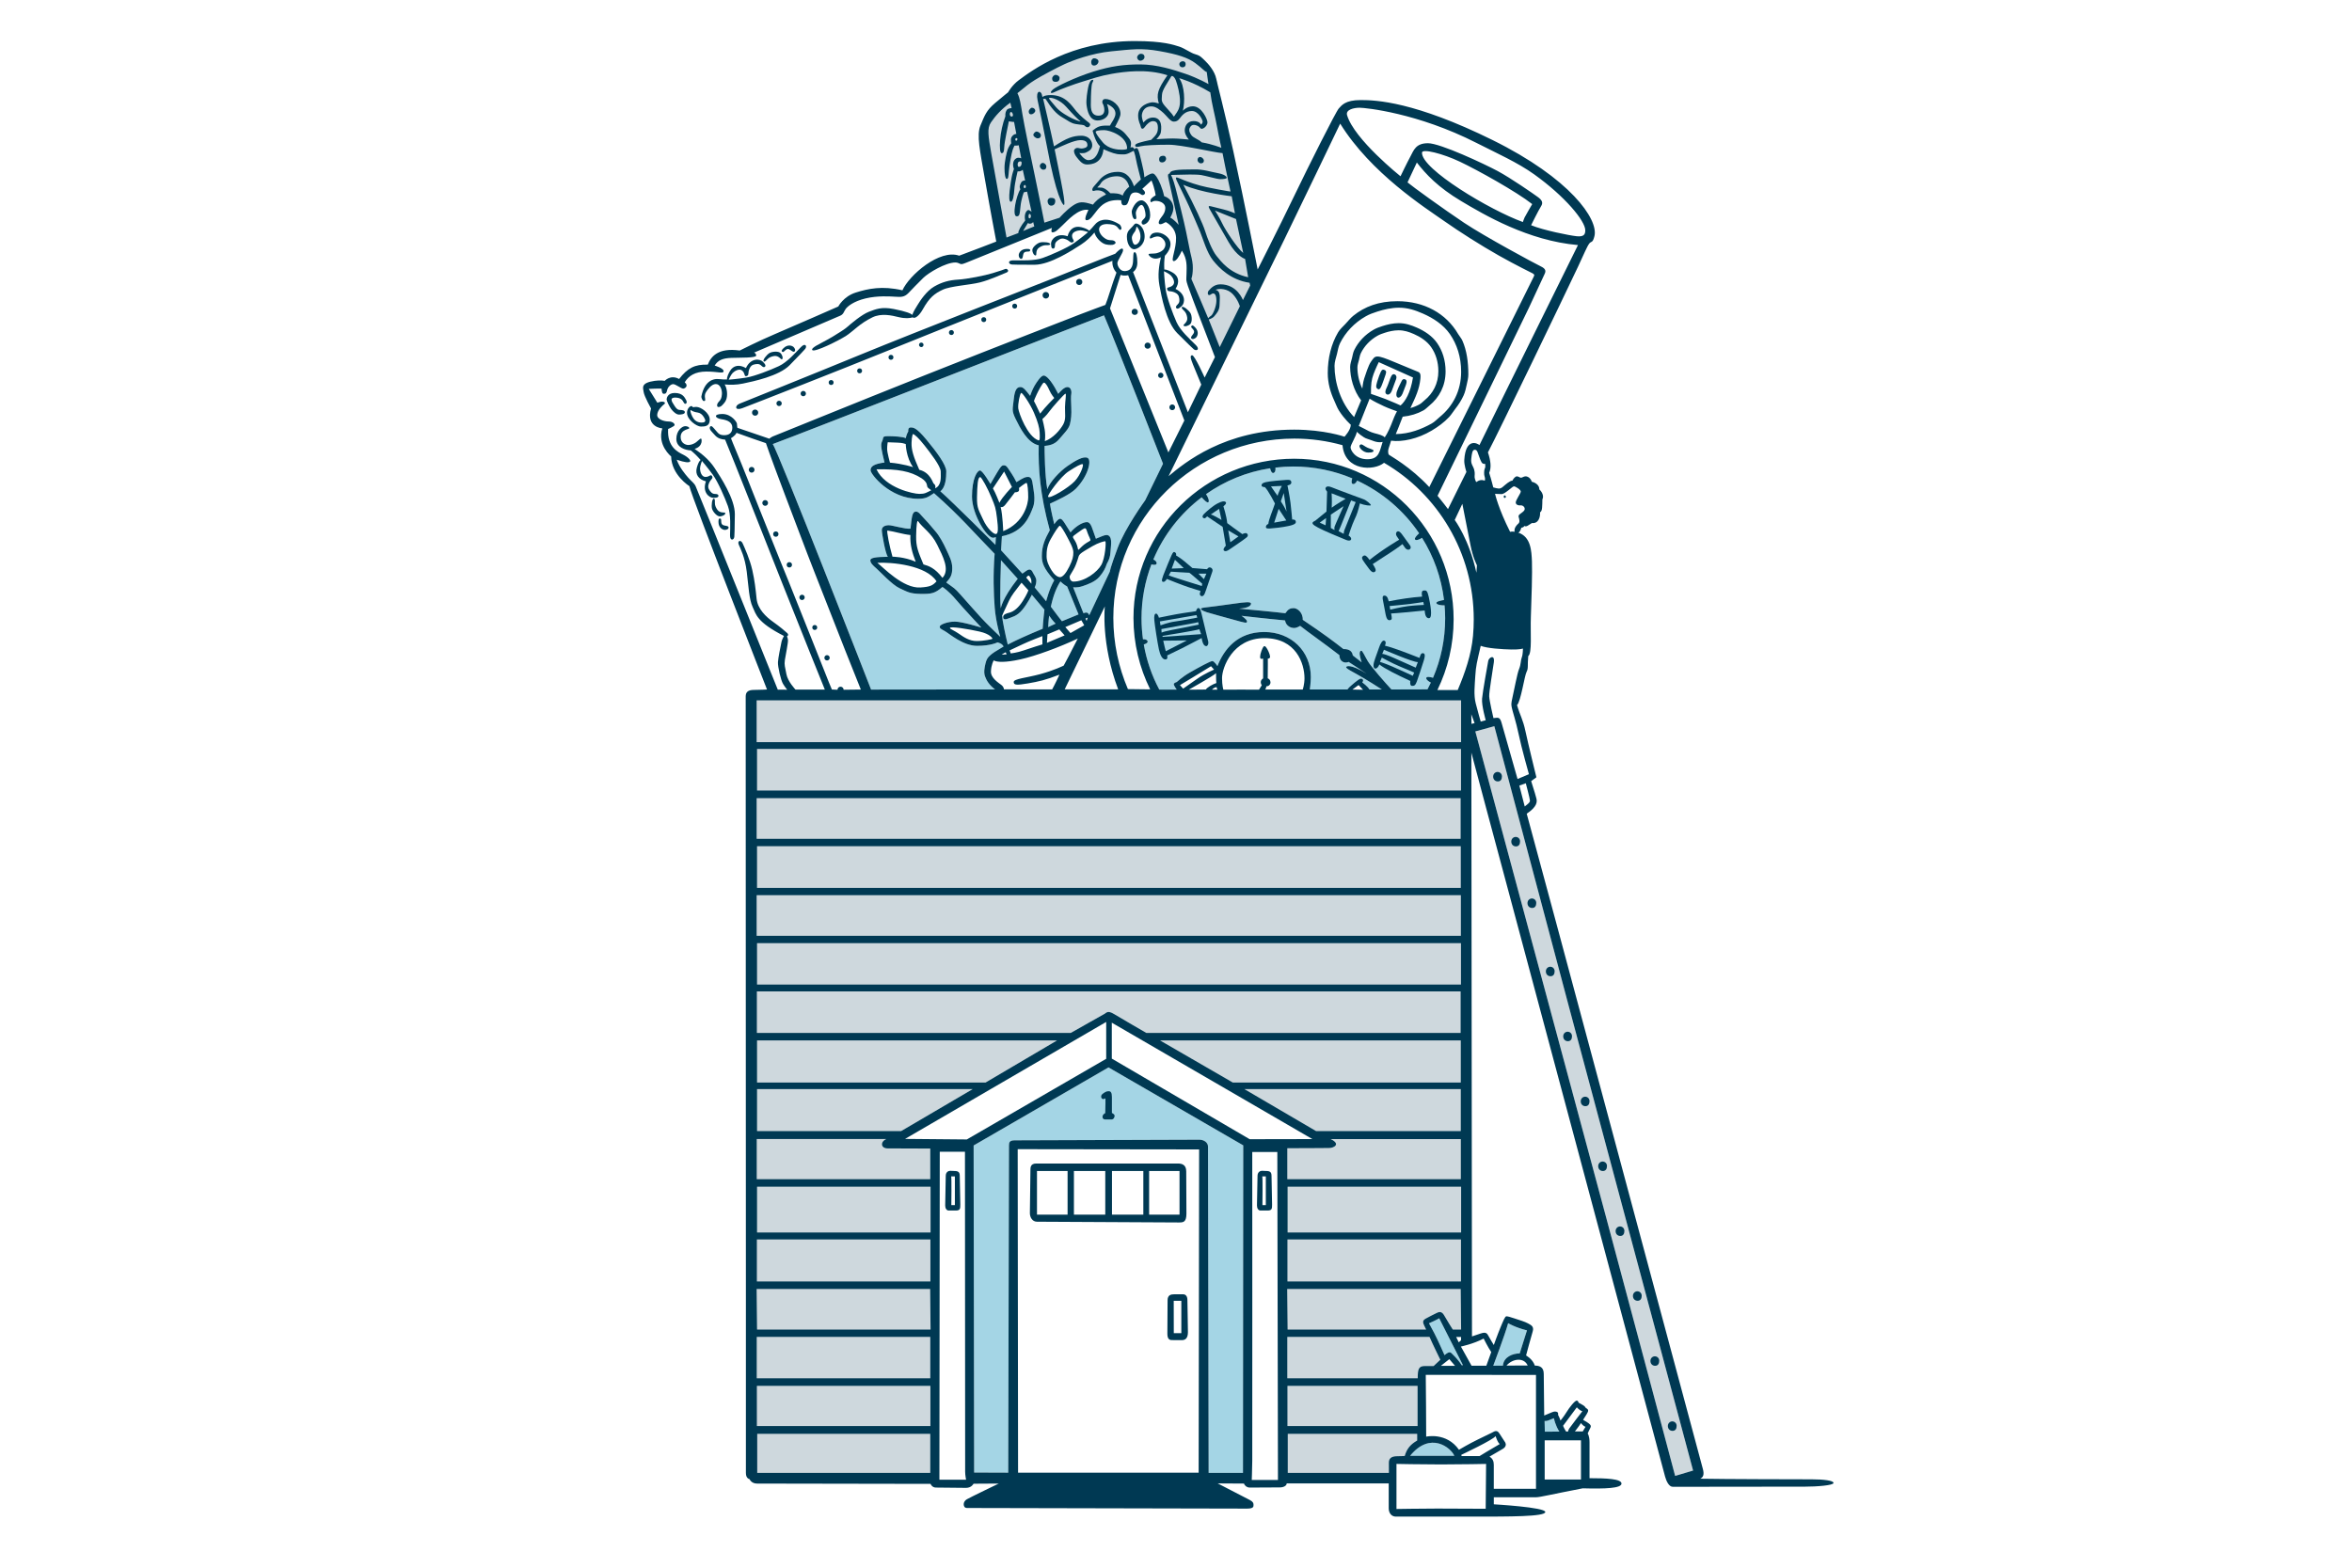 <?xml version="1.0" encoding="utf-8"?>
<!-- Generator: Adobe Illustrator 26.3.1, SVG Export Plug-In . SVG Version: 6.00 Build 0)  -->
<svg version="1.1" xmlns="http://www.w3.org/2000/svg" xmlns:xlink="http://www.w3.org/1999/xlink" x="0px" y="0px"
	 viewBox="0 0 2100 1400" style="enable-background:new 0 0 2100 1400;" xml:space="preserve">
<style type="text/css">
	.st0{fill:#A4D5E5;}
	.st1{fill:#CED8DD;}
	.st2{fill:#003953;}
</style>
<g id="_x2B_3_BACKGROUND_TINT">
</g>
<g id="_x2B_2_HIGHLIGHT">
	<path class="st0" d="M1279.49,605.28c-2.34-0.69-5.47-1.27-5.98-0.04c-0.53,1.28,1.54,3.14,4.03,4.34c-0.95,2.02-1.95,4.04-3,6.03
		c0.08,0.08-32.18,0.09-32.18,0.09c-4.85-5.12-18.02-20.12-21.04-25.15c-3.02-5.03-4.76-9.42-5.85-9.42c-1.1,0-1.56,1.19-1.46,3.11
		c0.09,1.92,1.74,7.23,1.74,7.23s-1.46-1.19-7.87-6.13c-0.64-5.03-5.3-5.85-8.32-5.67c-8.78-6.86-17.47-13.44-36.4-26.16
		c0.27-6.68-5.03-10.43-8.05-10.43c-3.02,0-5.03,0.91-7.5,4.57c0,0-9.05-1.19-41.34-4.12c8.41-0.55,10.7-2.65,10.7-4.48
		c0-1.83-4.85-1.46-15.46,0.09c-10.61,1.56-21.04,2.84-26.43,3.48c-5.4,0.64-2.19,2.65,2.38,4.12c4.57,1.46,14.08,3.93,24.24,6.77
		c10.15,2.84,11.71,3.29,11.71,1.46c0-1.83-4.94-5.03-4.94-5.03s23.6,2.74,38.87,4.12c1.01,5.76,6.31,6.77,7.77,6.77
		c1.46,0,2.74-0.18,5.76-1.92c7.96,6.31,21.22,15.46,35.03,26.16c0,5.21,3.66,6.59,5.49,6.59s2.74-0.55,2.74-0.55
		s0.73,0.46,16.1,10.52c-14.72-9.05-18.29-6.68-18.29-5.85s0.73,1.55,8.87,5.94c8.14,4.39,22.96,13.99,22.96,13.99h-11.07
		c-1.37-2.65-6.4-6.31-6.4-6.31c1.55-1.74,0.55-3.38-1.28-3.38c-1.83,0-9.15,6.68-10.33,7.77c-1.19,1.1-1.55,1.92-1.55,1.92h-33.66
		c0,0,0.91-6.31,0.91-11.07c0-23.23-17.65-40.24-41.61-40.24c-23.96,0-35.94,15.55-41.8,30.46c0,0-2.74-4.48-4.57-4.48
		c-1.83,0-11.8,5.49-19.66,9.97c-7.87,4.48-11.8,8.69-12.16,8.78c-0.37,0.09-2.56,0.73-2.56,1.92c0,1.19,2.56,4.76,2.56,4.76
		l-15.51,0.03c-6.62-12.41-11.34-25.97-13.84-40.3c1.87-0.58,3.67-1.49,3.44-2.74c-0.25-1.32-1.87-2.06-4.16-1.88
		c-0.85-6.14-1.3-12.4-1.3-18.77c0-16.95,3.14-33.17,8.83-48.13c1.97,0.5,4.12,0.69,4.57-0.54c0.48-1.31-0.62-2.84-2.84-3.85
		c9.3-22.11,24.3-41.22,43.16-55.52c1.79,2.08,4.83,5.28,5.94,4.41c1.15-0.89-0.25-4.66-2.06-7.23
		c16.69-11.76,36.13-19.87,57.19-23.1c0.52,2.1,1.46,4.44,2.87,4.2c1.46-0.24,2.26-2.15,1.9-4.81c5.25-0.62,10.57-0.97,15.98-0.97
		c18.66,0,36.44,3.77,52.62,10.59c-0.64,2.03-1.02,4.4,0.27,4.93c1.34,0.55,3-0.59,4.1-2.96c22.45,10.42,41.59,26.78,55.34,47.1
		c-1.92,1.64-4.46,4.35-3.66,5.5c0.83,1.2,3.8,0.15,6.25-1.48c10.32,16.47,17.19,35.31,19.62,55.53c-2.75,0.47-7.01,1.34-6.83,2.71
		c0.19,1.42,4.17,2.25,7.32,2.05c0.32,3.82,0.53,7.67,0.53,11.57C1290.29,571.08,1286.6,588.74,1279.49,605.28z"/>
	<path class="st0" d="M1382.95,1268.3c2.26-0.98,4.44-1.81,4.44-1.81s1.28,6.55,4.9,11.98l-12.96,0.08l-0.23-9.57
		C1379.1,1268.98,1380.69,1269.28,1382.95,1268.3z"/>
	<path class="st0" d="M1297.34,1209.83c-1.97-1.87-2.56-3.93-7.59,0.37c0,0-5.76-13.17-9.05-19.48c-3.29-6.31-4.85-8.96-4.85-8.96
		s7.13-3.11,9.15-4.48l21.22,41.89h-1.19C1305.02,1219.16,1302.73,1214.95,1297.34,1209.83z"/>
	<path class="st0" d="M1298.51,1300.07h-39.47C1277.18,1277.72,1295.63,1293.06,1298.51,1300.07z"/>
	<path class="st0" d="M1346.54,1181.66c0,0,6.59,3.93,16.83,6.4l-6.49,20.58c-6.04,0-14.36,3.02-14.98,10.92l-8.62,0.05
		C1333.28,1219.61,1343.89,1191.53,1346.54,1181.66z"/>
	<path class="st0" d="M689.95,396.57c24.69-9.05,271.09-105.64,295.78-114.96c9.33,21.4,52.68,132.52,52.68,132.52l-15.91,32.65
		c0,0-17.83,24.42-24.69,42.8c-6.86,18.38-6.86,20.85-6.86,20.85l-18.38,38.96c-1.1-2.47-2.33-2.88-5.21-1.78
		c-3.98-10.01-9.19-23.18-9.19-23.18s3.43,0.69,8.37-0.96c4.94-1.65,11.25-3.98,14.95-8.23c3.7-4.25,5.49-7.82,6.72-11.66
		c2.2-3.98,3.02-6.31,3.29-10.56c0.27-4.25,0.82-7.13,0.55-10.15s-1.65-5.08-3.98-5.08s-4.53,1.37-9.6,3.29
		c-3.29-8.78-4.12-14.82-8.09-14.82c-3.98,0-10.56,4.25-14.54,9.19c-4.12-6.17-7-12.21-9.19-12.21s-5.35,4.94-5.35,4.94
		s-3.29-13.86-3.84-18.38c6.17-2.88,18.07-8.27,23.05-13.31c11.11-11.25,14.4-25.65,10.56-27.57s-11.39,2.74-17.97,7.27
		c-6.59,4.53-15.91,14.27-17.97,20.72c-2.33-12.21-2.47-35.26-2.47-38.69c3.84-0.41,8.78-0.96,13.03-6.04s8.51-9.05,9.6-13.31
		c1.1-4.25,1.51-8.92,1.23-14.82c-0.27-5.9-0.41-10.29,0-12.35c0.41-2.06-0.27-6.04-3.43-6.04s-6.45,4.12-8.23,6.04
		c-3.7-7.41-9.33-16.33-13.03-16.33c-2.33,0-6.04,5.62-8.09,9.05c-2.06,3.43-3.98,9.05-3.98,9.05c-3.84-4.94-6.04-7.82-8.51-7.82
		s-5.08,0.96-6.04,10.43c-0.96,9.47-2.2,10.29,1.65,18.11c3.84,7.82,10.7,21.54,20.58,23.46c-0.41,20.72,0.96,43.08,9.88,75.87
		c-4.34,7.91-7.09,13.95-7.09,23.09c0,5.67,1.37,10.88,11.07,21.58c-4.48,7.68-7.23,18.75-7.23,18.75l-10.24-12.35
		c0,0,1.46-2.65,1.46-5.85c0-3.2-2.1-5.21-3.02-7.32c-0.91-2.1-1.92-2.83-3.2-2.83c-1.28,0-3.02,1.28-6.22,3.66l-19.02-20.85
		l0.73-12.53c19.94-3.84,24.88-18.47,27.71-25.7c2.84-7.23,0.27-16.65-0.27-21.22c-0.55-4.57-1.92-6.04-4.02-6.04
		c-2.1,0-3.29,0.09-10.43,4.66c-2.74-5.67-5.85-9.88-7.59-12.53c-1.74-2.65-2.93-2.47-3.84-2.47c-0.91,0-1.74,0.09-3.66,2.93
		c-1.92,2.84-8.14,13.72-8.14,13.72s-6.95-12.07-9.33-12.07c-2.38,0-7.13,7.04-7.13,23.23s13.35,36.86,18.75,36.86
		c1.28,0,2.56-0.64,2.56-0.64l-0.37,6.95c0,0-38.14-38.14-49.2-47.83c4.66-3.38,5.3-11.98,5.3-17.74s-8.32-17.01-17.56-28.17
		c-9.24-11.16-11.8-11.07-14.36-11.07c-2.56,0-2.01,3.57-2.01,3.57s-1.37,1.92-2.29,6.04c-1.83-1.37-11.25-1.92-16.37-1.83
		c-5.12,0.09-3.11,1.55-4.76,4.76c-1.65,3.2-0.37,7.68,2.2,18.75c-9.6,1.28-12.44,3.48-12.44,6.95c0,3.48,17.29,25.43,42.35,25.43
		c7.13,0,9.05-1.55,14.27-5.03c24.24,21.4,33.38,32.93,54.14,54.14c-1.46,18.57-0.91,35.67,0.09,48.29
		c1.01,12.62,4.94,25.88,4.94,25.88c-5.4-5.25-11.5-10.99-16.99-16.92c-5.49-5.93-12.53-14.09-18.39-20.61
		c-5.86-6.52-5.34-5.49-12.83-10.97c3.93-4.37,5.34-6.89,5.34-12.97c0-6.08-2.74-10.75-5.34-16.53c-2.59-5.78-6.52-12.68-9.41-15.86
		c-2.89-3.19-5.04-6.3-9.42-10.82c-4.37-4.52-5.71-7.12-8.15-7.12c-3.71,0-3.71,5.12-4.97,15.27c-5.12,0.37-16.09-3.11-19.35-3.11
		s-6.23,1.26-6.23,4.3c0,3.04,3.11,20.76,5.34,23.87c-10.67,0.15-15.65,0.81-15.59,3.22c0.06,2.4,2.4,4.63,5.41,7.21
		c3,2.58,14.06,14.66,20.79,17.72c6.73,3.06,8.83,4.81,18.5,4.99c9.67,0.18,12.96-0.34,19.6-6.15c0.2-0.18,6,3.93,12.08,11.19
		c6.08,7.26,22.76,25.06,22.76,25.06s-16.98-5.34-23.65-5.34c-6.67,0-13.49,2.67-13.49,4.45s0.59,1.78,4.6,4.08
		c4,2.3,16.24,13.12,28.69,13.12c12.45,0,18.24-3.11,18.24-3.11s4.3,0.89,5.41,3.71c-8.08,4.74-9.64,5.86-11.94,7.86
		c-2.3,2-3.41,3.85-4.23,7.41c-0.82,3.56-1.71,7.78-0.37,11.42c1.33,3.63,3.56,7.56,8.97,11.64c-39.96,0-110.72,0.12-110.72,0.12
		S694.62,402.61,689.95,396.57z"/>
	<path class="st0" d="M1109.8,1315.35c0.22,0-30.66,0-30.66,0s-0.56-287.94-0.56-291.41c0-3.47-3.36-6.15-7.83-6.15
		c-4.48,0-159.92,0.56-164.62,0.56s-5.26,1.79-5.26,4.59c0,2.8-0.67,292.2-0.67,292.2l-30.44-0.11l-0.45-292.08l120.42-69.72
		l120.3,69.61L1109.8,1315.35z"/>
	<path class="st0" d="M935.88,560.03c0,0,0.3-6.37,0.85-10.24c3.1,4.63,5.78,7.14,5.78,7.14L935.88,560.03z"/>
	<path class="st0" d="M948.16,554.8c0,0-6.16-7.82-9.9-13c2.21-10.16,5.06-17.17,8.54-22.57c2.89,2.89,6.03,4.55,6.03,4.55
		l10.16,24.9L948.16,554.8z"/>
	<path class="st0" d="M899.8,575.62c-2.29-9.26-4.97-22.31-5.06-25.75c1.02-2.55,1.44-3.27,3.23-7.14c1.79-3.87-0.81,1.61-3.05,6.75
		c-0.37,0.85,0.61,1.3,0.76,1.66c0.43,1.02,0.6,2.8,4.12,1.36c3.53-1.45,8.07-2.04,12.88-7.78c4.8-5.74,8.63-13.6,8.63-13.6
		l11.22,13.34c0,0-1.11,9.39-1.57,17.04C916.67,567.42,907.15,571.76,899.8,575.62z"/>
	<path class="st0" d="M893.72,500.27l14.96,16.62c-14.15,17.98-15.13,26.43-15.13,26.43C892.44,536.31,893.72,500.27,893.72,500.27z
		"/>
</g>
<g id="_x2B_1_STEEL_TINT">
	<path class="st1" d="M1495.66,1318.04c0,0-51.18-192.4-61.34-229.83s-117.07-435.03-117.07-435.03l16.98-4.66
		c0,0,56.68,213.33,66.37,249.68c9.69,36.35,111.09,415.06,111.09,415.06L1495.66,1318.04z"/>
	<polygon class="st1" points="894.13,216.94 878.65,116.62 888.6,91.92 908.45,83.23 935.2,58.05 980.98,43.23 1026.77,41.89 
		1067.5,48.57 1085.97,70.52 1120.35,255.32 1090.05,318.61 1062.42,250.6 1058.86,220.83 1050.9,218.5 1051.45,205.47 
		1041.57,196.69 1043.08,181.73 1036.72,176.19 1029.05,156.71 1015.64,168.15 1003.84,176.93 989.03,176.66 975.99,186.4 
		966.12,186.26 919.72,207.51 	"/>
	<path class="st1" d="M675.69,1053.02v-35.81h115.62c-5.8,2.64-4.7,8.36,1.13,8.36c5.83,0,25.99,0.14,38.13,0.14v27.31H675.69z"/>
	<rect x="675.82" y="1106.92" class="st1" width="154.89" height="37.46"/>
	<polygon class="st1" points="675.96,1010.08 675.96,972.63 868.41,972.63 804.6,1010.08 	"/>
	<polygon class="st1" points="675.96,966.73 675.96,929.14 943.77,929.14 879.95,966.73 	"/>
	<path class="st1" d="M675.82,922.42v-37.04h628.28v37.04h-280.6c0,0-23.49-13.62-28.99-16.95c-5.5-3.33-6.66-1-8.16-0.17
		c-1.5,0.83-30.32,17.12-30.32,17.12H675.82z"/>
	<rect x="675.95" y="842.29" class="st1" width="628.46" height="36.9"/>
	<polygon class="st1" points="1304.24,929.14 1304.24,966.73 1100.75,966.73 1035.77,929.14 	"/>
	<polygon class="st1" points="1304.24,972.63 1304.24,1010.08 1175.08,1010.08 1111.12,972.63 	"/>
	<path class="st1" d="M1186.59,1025.24c4.5,0,10.82-3.55,1.49-8.02h116.21v35.81H1149.4v-27.6
		C1171.59,1025.42,1182.09,1025.24,1186.59,1025.24z"/>
	<rect x="1149.54" y="1106.92" class="st1" width="154.89" height="37.46"/>
	<rect x="1149.67" y="1059.82" class="st1" width="154.89" height="40.78"/>
	<rect x="675.95" y="668.88" class="st1" width="628.5" height="37.04"/>
	<rect x="675.6" y="625.47" class="st1" width="628.94" height="37.3"/>
	<rect x="675.6" y="712.84" class="st1" width="628.5" height="36.22"/>
	<rect x="675.95" y="755.73" class="st1" width="628.28" height="37.18"/>
	<rect x="675.6" y="799.48" class="st1" width="628.72" height="36.22"/>
	<rect x="676.1" y="1280.48" class="st1" width="154.47" height="34.85"/>
	<rect x="675.82" y="1237.68" class="st1" width="154.89" height="35.81"/>
	<rect x="675.69" y="1193.91" class="st1" width="154.89" height="36.91"/>
	<polygon class="st1" points="675.96,1187.33 675.59,1151.15 830.48,1151.15 830.85,1187.33 	"/>
	<rect x="675.96" y="1059.82" class="st1" width="154.89" height="40.78"/>
	<path class="st1" d="M1304.19,1151.15l0.37,36.17h-7.42c0,0-5.57-8.78-7.58-12.44c-2.01-3.66-4.12-3.75-6.95-2.29
		c-2.84,1.46-5.94,2.83-9.79,5.03s-1.92,4.48,0.49,9.69h-123.64l-0.37-36.17H1304.19z"/>
	<path class="st1" d="M1149.4,1193.91h126.94c2.51,5.85,9.65,20.4,9.65,20.4l-5.95,5.58c0,0-2.1,0-7.87,0s-6.33,3.2-6.33,10.93
		H1149.4V1193.91z"/>
	<rect x="1149.54" y="1237.68" class="st1" width="116.14" height="35.81"/>
	<path class="st1" d="M1240.04,1306.06c0,3.66,0.03,9.1,0.03,9.26h-90.26v-34.85h115.51v5.97c-5.81,3.35-9.16,7.09-11.11,13.78
		c0,0-2.02,0.23-6.93,0.23C1242.38,1300.46,1240.04,1302.41,1240.04,1306.06z"/>
</g>
<g id="BASE_OUTLINE_STEEL">
	<g id="Layer_2">
		<g>
			<g>
				<path class="st2" d="M1270.26,583.33c-1.55,0-2.1,1.74-2.84,4.21c-13.35-5.21-23.87-9.33-30.82-10.88
					c1.1-2.93,0.64-4.21-0.82-4.57c-1.46-0.37-3.28,2.52-4.48,6.22c-1.1,3.38-3.2,8.6-4.39,12.62c-1.19,4.02-0.27,6.13,1.1,6.13
					c1.37,0,2.65-1.46,3.57-3.66c4.76,3.75,15.37,9.05,27.62,14.72c-0.27,1.37-0.27,4.39,1.56,4.39c1.83,0,2.83-0.18,4.21-3.75
					c1.37-3.57,4.39-12.99,6.22-18.75C1273.01,584.24,1271.82,583.33,1270.26,583.33z M1261.39,603.54c0,0-10.43-4.94-18.11-8.23
					c-7.68-3.29-11.16-4.21-11.16-4.21l1.65-3.84c0,0,9.33,5.12,15.73,7.77c6.4,2.65,13.17,5.58,13.17,5.58L1261.39,603.54z
					 M1264.04,596.23c0,0-12.07-5.4-18.66-8.32c-6.59-2.93-10.34-4.12-11.25-3.93l1.55-3.75c0,0,25.97,11.25,30.27,11.07
					C1265.97,591.29,1264.59,594.67,1264.04,596.23z"/>
				<circle class="st2" cx="727.45" cy="560.37" r="2.2"/>
				<path class="st2" d="M716.11,531.11c-1.31,0-2.38,1.06-2.38,2.38s1.06,2.38,2.38,2.38c1.31,0,2.38-1.06,2.38-2.38
					S717.42,531.11,716.11,531.11z"/>
				<path class="st2" d="M1224,451.13c0.23-0.68-3.99-4.44-6.72-5.35c-2.73-0.91-15.03-5.58-21.75-8.09
					c-6.72-2.51-7.52-3.15-9.57-3.3c-1.48-0.11-2.51,0.91-2.51,1.94c0,1.02,1.48,2.73,1.48,2.73l-0.57,17.77c0,0-4.9,3.99-9.91,8.09
					c-4.9,2.16-2.05,3.76,2.39,6.26c4.44,2.51,20.39,9.11,25.17,11.05c4.78,1.94,6.04-1.71,2.05-3.99c0,0,3.19-9.91,5.35-14.35
					c2.16-4.44,3.08-7.29,4.78-14.35C1218.88,451.47,1223.78,451.81,1224,451.13z M1183.57,469.12l-5.24-2.39l5.69-4.1
					L1183.57,469.12z M1201.45,445.43c0,0-9.11,5.35-12.41,7.97c0.34-7.06-0.11-12.87-0.11-12.87L1201.45,445.43z M1191.54,473.34
					l-3.3-1.82v-11.96l11.39-7.52c0,0-7.86,17.43-8.09,18.45C1191.31,471.51,1191.54,473.34,1191.54,473.34z M1200.2,473.79
					c-0.34,0.91-0.46,2.96-0.46,2.96l-4.56-2.39c0,0,0.34-0.68,1.82-4.21c1.48-3.53,9.34-23.24,9.34-23.24l4.1,1.48
					C1210.45,448.39,1200.54,472.88,1200.2,473.79z"/>
				<path class="st2" d="M1225.67,503.71c0,0,11.62-7.57,16.95-11.02c5.32-3.45,9.6-6.82,9.6-6.82s0.28,0.56,2.32,3.37
					c2.59,3.55,6.86,0.84,4.2-2.47c-2.09-2.62-3.6-5.25-7.35-10.12c-3.75-4.87-6.22-0.38-4.27,2.25c1.39,1.87,2.1,3.15,2.1,3.15
					s-2.4,1.27-8.32,5.1c-5.92,3.82-12.9,8.62-18.07,12.9c-2.55-3.52-3.92-4.68-5.62-3.6c-1.42,0.9-1.42,2.1-0.3,3.9
					c1.12,1.8,2.4,3.45,5.25,7.35c2.85,3.9,4.42,3.75,5.62,2.7C1228.97,509.34,1228,507.31,1225.67,503.71z"/>
				<path class="st2" d="M1112.27,476.07c-1.25,0-3.08,0.91-3.08,0.91c-2.85-1.94-13.44-9.8-13.44-9.8
					c-0.68-6.72-3.42-15.03-3.42-15.03s3.76-2.73,1.82-3.99c-1.08-0.7-2.73-0.8-6.95,1.37c-4.21,2.16-9.68,6.95-12.19,9.45
					c-2.51,2.51-0.8,3.87,0.34,3.87c1.14,0,2.39-1.71,2.39-1.71l13.9,9.34l2.85,16.86c-1.71,1.71-2.62,3.64-1.59,4.44
					c1.03,0.8,2.39,0.57,4.9-1.14c2.51-1.71,13.33-9,15.38-10.82C1115.23,478.01,1113.52,476.07,1112.27,476.07z M1080.95,459.55
					l7.52-5.13l2.16,9.91C1090.63,464.34,1082.09,459.1,1080.95,459.55z M1098.49,484.27c-0.11-0.46-1.82-10.59-1.82-10.59
					l9.11,5.35L1098.49,484.27z"/>
				<path class="st2" d="M671.11,416.97c-1.41,0-2.56,1.15-2.56,2.56c0,1.41,1.15,2.56,2.56,2.56c1.41,0,2.56-1.15,2.56-2.56
					C673.67,418.11,672.53,416.97,671.11,416.97z"/>
				<path class="st2" d="M683.19,446.6c-1.41,0-2.56,1.15-2.56,2.56c0,1.41,1.15,2.56,2.56,2.56c1.41,0,2.56-1.15,2.56-2.56
					C685.75,447.74,684.6,446.6,683.19,446.6z"/>
				<circle class="st2" cx="704.77" cy="504.4" r="2.38"/>
				<path class="st2" d="M1080.04,506.71c-1.46,0-2.27,1.62-2.27,1.62l-13.14-1.05c0,0-3.24-2.76-6.89-5.84s-7.7-5.43-7.7-5.43
					c0.49-1.7-0.32-2.43-1.22-2.92c-0.89-0.49-1.51,0.05-2.76,2.68c-0.73,1.54-5.35,12.57-7.38,17.92
					c-2.03,5.35-1.22,5.92,0.24,5.92c1.46,0,2.92-2.59,2.92-2.59s13.79,5.6,19.38,7.38c5.6,1.78,10.46,3.32,10.46,3.32
					s0.49-0.32-0.32,1.87s2.43,4.87,4.3,0.49c1.25-2.94,5.76-17.11,6.73-19.46C1083.36,508.26,1081.5,506.71,1080.04,506.71z
					 M1049.06,499.9l7.87,7.46l-10.78,0.41C1046.22,507.53,1049.06,499.9,1049.06,499.9z M1073.07,523.34c0,0-29.52-9.16-29.52-9.41
					s1.86-3.41,1.86-3.41s16.3,1.05,16.54,0.97s11.43,9.73,11.43,9.73L1073.07,523.34z M1074.93,517.18l-4.87-4.87h7.05
					L1074.93,517.18z"/>
				<path class="st2" d="M1153.73,464c0,0-0.8-9.23-1.48-14.81c-0.68-5.58-2.73-15.72-2.73-15.72c1.37-0.11,3.87-1.03,3.42-3.08
					c-0.46-2.05-1.93-1.91-4.44-1.82c-3.19,0.11-15.6,1.25-18.57,2.05c-2.96,0.8-3.53,1.59-3.53,2.96c0,1.37,2.96,1.48,2.96,1.48
					c3.08,2.96,9,14.58,9,14.58c-2.16,6.61-5.47,14.01-5.92,18.22c-1.48,0.68-2.05,1.48-2.16,2.62c-0.11,1.14,0.68,1.71,3.76,1.48
					c3.07-0.23,10.59-0.91,16.74-2.28c6.15-1.37,6.61-2.73,6.04-4.44C1156.23,463.54,1153.73,464,1153.73,464z M1134.82,434.38
					l9.68-0.46c0,0-3.42,6.38-3.76,8.88C1140.74,442.81,1136.19,436.66,1134.82,434.38z M1137.67,466.73l3.99-12.3l6.83,10.36
					L1137.67,466.73z M1143.59,447.71l2.62-7.4l2.51,16.52C1147.35,453.29,1143.59,447.71,1143.59,447.71z"/>
				<circle class="st2" cx="692.7" cy="476.96" r="2.38"/>
				<path class="st2" d="M738.43,589.82c1.31,0,2.38-1.06,2.38-2.38c0-1.31-1.06-2.38-2.38-2.38c-1.31,0-2.38,1.06-2.38,2.38
					C736.05,588.76,737.11,589.82,738.43,589.82z"/>
				<path class="st2" d="M1069.74,543.04c-1.05,0-1.87,2.76-1.87,2.76s-6.08,0.97-11.84,1.78c-5.76,0.81-21.33,4.05-21.33,4.05
					c-0.24-1.22-1.3-3.65-2.43-3.65c-1.46,0-1.95,1.95-1.62,5.92c0.32,3.97,2.84,20.27,4.05,25.87c1.22,5.6,3.16,9.16,5.84,9.16
					c2.68,0,1.54-3.57,1.54-3.57s7.87-3.73,13.22-6.41c5.35-2.68,17.6-9.16,17.6-9.16c1.05,6.49,2.92,7.06,3.97,7.22
					c1.05,0.16,2.43-1.54,1.87-4.22c-0.57-2.68-5.11-21.57-6.16-25.62C1071.52,543.12,1070.8,543.04,1069.74,543.04z M1035.6,554.96
					l32.68-5.68l0.73,2.27c0,0-14.27,2.76-19.95,3.49c-5.68,0.73-12.89,3.41-12.89,3.41L1035.6,554.96z M1037.14,564.94l-0.16-3.16
					c0,0,28.22-5.19,30-5.51c1.78-0.32,2.76-0.73,2.76-0.73l0.57,2.27c0,0-9.41,1.95-13.7,2.76
					C1052.31,561.37,1038.93,563.8,1037.14,564.94z M1040.87,581.56c0,0-1.78-6.65-2.27-9.41l21.16-0.24L1040.87,581.56z
					 M1038.03,568.75l-0.08-0.89c0,0,28.71-4.54,32.92-5.92l1.54,4.38L1038.03,568.75z"/>
				<path class="st2" d="M1046.65,366.3c1.41,0,2.56-1.15,2.56-2.56c0-1.41-1.15-2.56-2.56-2.56c-1.41,0-2.56,1.15-2.56,2.56
					C1044.08,365.15,1045.23,366.3,1046.65,366.3z"/>
				<path class="st2" d="M1271.26,527.33c-2.17,0.23-2.02,2.47-1.5,5.47c-9.67,0.67-19.35,2.17-29.84,4.2
					c-0.9-3.82-2.02-5.1-3.9-5.1s-1.72,2.25-1.12,4.87c0,0,0.45,1.95,1.5,7.87s1.72,9.52,4.35,9.22c2.62-0.3,2.02-2.1,1.27-6
					c5.02-0.22,20.47-1.65,29.99-2.7c0.22,1.95,0.52,7.2,3.97,6.9c3.45-0.3,0.97-13.05-0.3-18.9
					C1274.41,527.33,1273.43,527.11,1271.26,527.33z M1257.31,541.28c-6.15,0.75-16.05,3.15-16.05,3.15l-0.52-3.22
					c0,0,12.97-1.2,18.9-1.95c5.92-0.75,11.17-1.65,11.17-1.65l0.52,2.62C1271.34,540.23,1263.46,540.53,1257.31,541.28z"/>
				<path class="st2" d="M1064.85,293.69c1.04,1.2,1.76,2.2,1.03,3.75c-0.72,1.54-3.29,3.62-2.17,4.76
					c1.11,1.14,2.96,0.35,4.15-0.73c1.18-1.08,3.2-5.06-0.87-9.22c-2.1-2.15-2.58-1.7-3.07-1.26
					C1062.95,291.87,1063.81,292.48,1064.85,293.69z"/>
				<path class="st2" d="M625.75,380.93c3.66,0,7.96-0.18,7.96-6.13c0-5.94-7.87-11.43-12.07-11.43c-1.92,0-3.02,0.37-3.02,0.37
					s-0.18-1.1-1.37-1.1s-3.84,2.1-3.84,6.04C613.4,374.89,622.09,380.93,625.75,380.93z M616.88,366.3
					c1.89,1.26,3.75,1.74,6.04,2.1c2.29,0.37,4.02,1.65,5.58,4.21c1.55,2.56,2.29,4.76-2.1,4.76c-4.39,0-6.77-2.47-8.23-5.3
					C616.7,369.22,615.78,365.57,616.88,366.3z"/>
				<path class="st2" d="M628.25,358.09c0.83,0,1.76,0.26,1.3-2.18c-0.47-2.44-0.21-4.2,0.98-6.01c1.19-1.81,4.61-6.94,8.6-6.94
					c3.99,0,5.7,5.34,5.44,9.02c-0.26,3.68-1.04,4.97-2.95,7s-1.5,4.3-0.52,4.46c0.98,0.16,2.44-0.05,4.09-1.92s3.99-3.94,3.99-9.54
					c0-5.6-2.19-8.67-2.19-8.67c5.05,0.48,10.49,0.45,16.31-0.76c9.31-1.95,32.14-6.68,41.7-16.39
					c9.57-9.71,13.03-13.59,13.83-14.49c2.07-2.33,0.27-5.81-3.56-1.87c-4.85,4.98-12.34,13.65-19.84,17.15
					c-7.5,3.5-21.53,9-29.1,10.24c-7.57,1.23-15.71,1.88-15.71,1.88s1.87-4.33,3.55-6.02c1.68-1.68,6.14-4.47,8.73-1.88
					c2.59,2.59,1.36,5.24,3.56,4.72c2.2-0.52,1.55-2.33,2-4.46c0.45-2.13,1.74-5.11,4.39-5.82c2.65-0.71,4.98-0.97,6.79,0.84
					c1.81,1.81,2.78,1.62,3.36,1.03c0.58-0.58,0.97-1.62-1.88-4.46c-2.85-2.84-10.93-3.42-15.13,5.7
					c-5.69-3.36-11.25-2.71-14.42,2.92c-3.17,5.63-2.39,7.18-2.39,7.18s-1.11,0.17-3.6,0.01c-2.49-0.16-3.42-0.36-5.49-0.36
					c-2.07,0-10.88,0.63-13.84,15.39C625.97,355.39,627.42,358.09,628.25,358.09z"/>
				<path class="st2" d="M685.09,320.86c1.55-1.68,3.66-2.5,6.01-2.91c4.4-0.78,6.28,3.81,7.24,2.84c0.97-0.97,0.26-3.75-1.56-5.56
					c-1.81-1.81-7.44-1.35-9.77,0.07c-2.33,1.42-6.33,6.21-5.1,7.44C682.5,323.32,683.54,322.55,685.09,320.86z"/>
				<path class="st2" d="M611.48,368.13c0-1.74-2.65-2.01-4.12-2.01c-1.46,0-2.93-0.27-4.85-3.29s-2.93-4.3-2.93-6.22
					c0-0.82,1.28-1.56,3.02-1.56c3.93,0,6.13,1.28,7.23,3.29c1.1,2.01,1.46,2.29,2.2,2.29c0.73,0,1.74-1.28,0.55-3.38
					c-1.19-2.1-2.84-6.31-10.15-6.31c-6.31,0-7.23,4.57-7.23,5.76c0,1.19,2.27,6.09,4.02,8.51c1.92,2.65,4.85,5.03,6.95,5.03
					C608.28,370.23,611.48,369.86,611.48,368.13z"/>
				<path class="st2" d="M620.17,400.87c7.87-2.29,6.4-9.24,5.76-9.24c-0.64,0-1.37,0.73-3.93,2.93c-2.56,2.2-5.76,2.84-7.5,2.84
					s-6.77-1.28-6.77-7.13c0-6.95,7.68-6.77,7.68-7.87c0-1.1-1.92-1.83-3.57-1.83c-2.65,0-7.96,3.75-7.96,11.43
					s8.14,9.97,12.9,10.24c3.57,2.84,5.94,5.3,8.78,8.6c0,0-1.65,0.55-3.38,6.77c-1.74,6.22,1.74,10.61,8.14,12.26
					c-3.48,9.42,2.65,14.72,6.68,14.72s4.48-1.01,4.48-1.83c0-0.82-0.55-1.65-3.11-1.65s-4.02-1.83-5.4-4.21
					c-1.37-2.38-0.18-5.4,1.01-7.23c1.19-1.83,2.93-2.65,1.74-4.57c-1.19-1.92-2.2,0.82-5.85,0.82c-3.66,0-4.85-5.12-4.85-7.5
					c0-2.38,1.74-6.77,1.74-6.77s5.3,6.22,9.79,12.44c4.48,6.22,10.52,20.03,13.35,27.8c2.84,7.77,2.01,19.21,1.92,26.16
					c-0.07,5.49,3.66,4.3,3.84,1.19c0.07-1.2,0.37-6.4,0.46-20.03c0.09-13.63-12.71-33.11-17.93-41.07S626.3,405.08,620.17,400.87z"
					/>
				<path class="st2" d="M647.61,458.31c0-1.37-4.57,0.55-7.13-3.11c-1.37-1.96-2.29-4.02-2.2-6.31c0.09-2.29-0.09-3.57-0.91-3.57
					c-1.74,0-2.29,6.22-1.65,8.87c0.64,2.65,4.3,6.95,6.86,6.95C645.14,461.14,647.61,459.68,647.61,458.31z"/>
				<path class="st2" d="M645.78,469.01c-1.55-0.64-1.74-1.83-1.83-3.38c-0.09-1.55,0.09-2.56-1.19-2.56c-0.64,0-1.28,0-1.28,2.93
					c0,5.67,4.12,7.23,5.67,7.23s3.38-0.64,3.38-2.2C650.54,469.46,647.33,469.65,645.78,469.01z"/>
				<path class="st2" d="M1026.9,212.91c0.79,0.8,6.5-4.64,11.48,0.46c4.2,4.29,1.29,8.71-0.03,9.91c-1.32,1.2-4.21,2.95-7.74,3.11
					c-3.52,0.16-4.6,0.13-5.09,0.57c-0.49,0.44,3.38,6.55,11,2.79c-1.64,7.32-3.05,15.7-1.31,25.14c1.74,9.44,5.97,32.58,15.8,42.51
					c9.84,9.93,13.79,13.54,14.7,14.37c2.37,2.15,6.06,0.45,2.07-3.53c-5.05-5.03-13.87-12.85-17.29-20.51
					c-3.42-7.66-8.73-21.96-9.78-29.62c-1.05-7.66-1.47-15.89-1.47-15.89s4.47,2.02,6.17,3.76c1.7,1.74,4.47,6.32,1.69,8.85
					c-2.78,2.53-5.51,1.21-5.04,3.44c0.47,2.23,2.38,1.63,4.6,2.15c2.22,0.52,5.28,1.91,5.94,4.6c0.66,2.69,0.86,5.05-1.09,6.82
					c-1.95,1.77-1.77,2.75-1.18,3.36c0.59,0.6,1.66,1.03,4.72-1.76c3.06-2.78,3.92-10.91-5.48-15.42
					c3.69-5.63,3.18-11.26-2.59-14.62c-5.78-3.36-7.42-2.62-7.42-2.62c-0.2-4.38-0.17-7.83,0.51-12.38
					c3.42-3.49,7.97-10.79,2.46-16.43c-5.51-5.63-12.23-4.72-14.25-2.88C1027.05,210.25,1026.11,212.11,1026.9,212.91z"/>
				<path class="st2" d="M700.93,313.03c1.16-1.04,2.13-1.75,3.69-1.1c1.55,0.65,3.69,3.04,4.79,1.94c1.1-1.1,0.26-2.85-0.84-3.94
					c-1.1-1.1-5.11-2.91-9.12,1.1c-2.07,2.07-1.62,2.52-1.16,2.98C699.18,314.91,699.76,314.07,700.93,313.03z"/>
				<path class="st2" d="M1012.57,222.59c2.84,0,9.5-3.57,9.42-11.62c-0.08-8.04-5.44-11.37-7.64-11.37c-1.06,0-1.54,0.65-3.25,2.76
					c-1.71,2.11-4.96,3.66-4.96,8.85C1006.15,218.53,1009.72,222.59,1012.57,222.59z M1013.09,207.06c1.43-1.8,1.28-4.59,1.88-4.59
					c0.45,0,3.31,3.76,3.31,8.65s-2.89,7.44-4.81,7.44c-1.92,0-2.9-4.59-2.9-6.17C1010.57,210.82,1011.66,208.87,1013.09,207.06z"/>
				<path class="st2" d="M1013.38,195.78c2.19,0,0.73-3.17,0.73-5.44c0-2.27,2.76-7.31,5.04-7.31c2.27,0,3.49,5.93,3.66,8.53
					c0.16,2.6-0.65,3.01-2.52,4.96c-1.87,1.95-0.73,4.06,0.57,4.06c1.3,0,6.09-2.03,6.09-8.37c0-8.77-5.12-13.32-7.64-13.32
					c-5.69,0-8.85,8.53-8.85,9.99S1011.19,195.78,1013.38,195.78z"/>
				<path class="st2" d="M924.67,228.14c1.39-0.02-0.61-4.44,3.05-6.98c1.97-1.36,4.04-2.27,6.35-2.21c2.31,0.06,3.61-0.13,3.6-0.93
					c-0.02-1.69-6.32-2.15-8.99-1.49c-2.67,0.66-6.97,4.27-6.94,6.76C921.77,225.78,923.28,228.16,924.67,228.14z"/>
				<path class="st2" d="M911.85,231.15c1.57-0.02,1.35-3.13,1.97-4.65c0.63-1.52,1.83-1.71,3.4-1.82c1.57-0.11,2.59,0.06,2.57-1.19
					c-0.01-0.62-0.02-1.25-2.98-1.21c-5.73,0.07-7.25,4.09-7.23,5.61C909.61,229.4,910.28,231.17,911.85,231.15z"/>
				<path class="st2" d="M755.44,299.9c6.77-4.39,11.8-10.79,23.41-16.46c8.13-3.97,17.38-1.74,23.41-0.27
					c6.04,1.46,9.97,1.01,12.62,0.27c2.2,1.65,6.17-2.04,8.96-7.04c6.13-10.98,10.7-14.27,17.83-17.65
					c7.13-3.38,24.24-4.21,33.47-6.59c9.24-2.38,19.85-7.41,23.32-8.69c3.48-1.28,0.64-3.93-0.82-3.29
					c-1.46,0.64-4.57,1.65-11.34,3.75c-6.77,2.1-22.77,5.3-30.73,5.76c-7.96,0.46-14.54,2.2-21.49,6.22
					c-6.95,4.02-12.71,12.9-14.73,16.28c-2.01,3.38-3.2,4.85-4.85,9.05c-0.82-1.19-5.67-3.2-16.55-5.3
					c-10.88-2.1-15.82,0.09-22.13,2.47c-6.31,2.38-16.46,10.98-18.84,13.17c-2.38,2.2-8.78,6.22-13.99,9.33
					c-5.21,3.11-11.71,6.31-13.99,7.68c-2.29,1.37-4.72,3.05-3.66,4.12C727.41,314.76,748.67,304.29,755.44,299.9z"/>
				<path class="st2" d="M852.08,1045.73c0,0-2-0.17-3.66-0.17c-1.67,0-4,1.17-4,4.5c0,3.33-0.5,23.99-0.5,26.49
					c0,2.5,1.17,4.5,3.17,4.5c2,0,2.33,0,6.33,0c4,0,4-1.83,4-5.5c0-3.66-0.5-22.16-0.5-25.49
					C856.91,1046.73,855.58,1045.73,852.08,1045.73z M852.58,1076.21h-3.17c0,0,0.33-25.65-0.17-25.65h3.33V1076.21z"/>
				<path class="st2" d="M903.59,236.23c1.22,0.05,6.48,0.28,20.26,0.2c13.78-0.08,33.32-12.78,41.29-17.95
					c4.99-3.23,8.85-7,12.06-10.85c0,0,0.68,3.61,4.74,7.41c4.06,3.8,7.2,3.58,9.72,3.69c2.52,0.11,3.7-0.76,4.28-1.55
					c0.58-0.79-0.78-2.63-3.6-2.66c-2.82-0.04-4.3-0.37-7.15-2.69c-2.85-2.32-5.51-7.13-2.69-9.91c2.82-2.78,8.95-1.68,11.1-1.28
					c2.16,0.4,3.61,1.42,5.05,3.39c1.44,1.98,1.91,1.15,2.49,0.57c0.59-0.58-0.34-3.42-1.69-4.26c-12.78-7.96-19.45-2.25-20.91-0.8
					c-1.46,1.44-1.97,2.24-3.61,4.07c-1.64,1.84-2.54,2.5-2.54,2.5s-0.58-1.59-6.89-3.21c-6.31-1.61-10.71,1.82-12.29,8.07
					c-9.57-3.26-14.86,2.76-14.8,6.68c0.05,3.91,1.08,4.35,1.91,4.34c0.83-0.01,1.66-0.55,1.62-3.04c-0.03-2.49,1.8-3.94,4.18-5.3
					c2.39-1.36,5.45-0.24,7.32,0.89c1.87,1.13,2.72,2.81,4.65,1.63c1.93-1.18-0.86-2.12-0.91-5.68c-0.05-3.56,5.12-4.78,7.52-4.81
					c2.4-0.03,6.87,1.61,6.87,1.61s-6.22,5.24-12.45,9.67c-6.23,4.44-20.12,10.48-27.94,13.33c-7.82,2.85-19.4,2.2-26.43,2.19
					C899.2,232.48,900.45,236.09,903.59,236.23z"/>
				<path class="st2" d="M1446.69,1103.73c2.47,0,3.66-1.83,3.66-4.44c0-2.61-2-4.03-3.9-4.03c-2,0-3.93,1.63-3.93,4.13
					C1442.52,1101.9,1444.22,1103.73,1446.69,1103.73z"/>
				<path class="st2" d="M1462.15,1161.63c2.47,0,3.66-1.83,3.66-4.44c0-2.61-2-4.03-3.9-4.03c-2,0-3.93,1.63-3.93,4.13
					C1457.98,1159.8,1459.67,1161.63,1462.15,1161.63z"/>
				<path class="st2" d="M1059.31,1083.71c0-7.83-0.17-31.65-0.17-37.65c0-6-4-7-7.33-7s-123.11,0-126.61,0
					c-5.16,0-5.16,3.66-5.16,5.83c0,2.17-0.5,34.82-0.5,38.48c0,3.67,2.17,7.66,6.33,7.66c4.16,0,122.94,0.67,126.77,0.67
					C1056.48,1091.7,1059.31,1091.54,1059.31,1083.71z M953.2,1084.71h-27.32v-38.98h27.32V1084.71z M986.85,1084.71h-27.99v-38.98
					h27.99V1084.71z M1020.83,1084.71h-27.99v-38.98h27.99V1084.71z M1026,1045.73h27.15v38.98H1026V1045.73z"/>
				<path class="st2" d="M1431.14,1045.75c2.47,0,3.66-1.83,3.66-4.44c0-2.61-2-4.03-3.9-4.03c-2,0-3.93,1.63-3.93,4.13
					C1426.97,1043.92,1428.67,1045.75,1431.14,1045.75z"/>
				<path class="st2" d="M1617.63,1321.09c-10.56,0-79.43-0.14-99.6-0.55c2.61-1.23,3.84-3.57,2.33-8.92
					c-1.51-5.35-151.73-565.77-157.22-584.97c9.6-6.31,9.33-10.84,8.64-13.58c-0.69-2.74-1.37-5.08-4.66-15.5l4.66-3.43
					c0,0-7.41-30.04-9.74-41.02c-2.33-10.98-4.66-13.58-7.55-23.46c3.29-2.88,6.72-26.34,8.51-29.63s0.69-5.9,1.51-14.13
					c3.57-2.74,1.78-20.72,2.33-35.12c0.55-14.4,1.37-40.2,0.96-49.39c-0.41-9.19-0.82-22.09-12.35-25.79
					c1.78,0,2.88-4.39,2.88-4.39s1.51,0.27,2.74-1.51c1.92,1.1,3.43-0.69,6.72-2.61c6.04,0.69,7.55-5.62,7.27-9.6
					c2.2-0.82,1.92-6.17,2.06-11.52c1.65-3.16-0.55-7-2.74-8.92c0.14-3.02-2.33-5.76-6.72-6.86c-1.1-3.43-3.7-4.8-5.49-4.8
					s-3.02,1.23-4.12,1.23s-2.19-1.23-3.7-1.23c-1.51,0-3.29,2.33-3.98,3.84c-2.33,0-6.04,3.43-8.64,5.62
					c-2.61,2.2-4.25,1.51-8.46,0.41c0,0-2.01-8.05-3.66-12.99c2.19-4.76,1.28-11.16-1.1-18.29c9.33-17.56,68.05-139.57,80.48-165.91
					c5.16-10.93,7.92-17.88,10.06-20.67c1.66-2.16,2.98-0.04,4.57-6.59c3.66-15-21.77-51.58-91.09-85.79
					c-69.33-34.21-103.71-35.67-117.62-35.67c-13.9,0-17.01,4.76-19.57,7.5c-2.56,2.74-26.89,51.22-40.24,79.02
					c-13.35,27.8-32.19,64.75-32.19,64.75s-11.39-58.03-21.77-105.73c-7.39-33.95-14.65-61.5-15.18-64.39
					c-1.28-6.95-7.32-13.72-10.06-16.28c-2.74-2.56-4.21-4.57-8.41-5.67s-9.88-5.49-14.63-6.95c-4.76-1.46-13.9-4.94-39.69-4.94
					c-57.44,0-92.37,26.71-103.53,34.94c-6.16,4.55-9.51,10.79-9.51,10.79s-3.48,2.74-11.52,9.51c-8.05,6.77-9.51,11.34-13.17,20.12
					s-0.55,21.95,4.02,48.47c4.57,26.52,10.06,55.24,10.06,55.24s-22.68,8.78-33.11,12.62c-17.38-6.22-44.63,17.38-50.67,30.91
					c-18.11-4.21-30.73-1.46-41.71,2.01c-10.98,3.48-15.55,12.44-15.55,12.44s-42.44,18.66-56.71,24.69s-31.28,14.63-31.28,14.63
					c-19.39-2.74-25.79,5.49-28.54,12.62c-11.71-0.37-18.11,3.11-25.61,12.8c-7.68-4.21-12.8,1.65-12.8,1.65s-3.84-0.73-8.96,0
					c-12.8,1.83-10.43,6.22-9.88,10.06c0.55,3.84,6.59,14.63,6.59,14.63c-4.76,17.01,10.06,17.74,10.06,17.74
					c-4.76,15,7.87,25.06,7.87,25.06c0.37,16.65,16.28,26.52,16.28,26.52c2.2,10.24,69.33,181.64,69.33,181.64s-6.4,0.37-11.71,0.37
					c-5.3,0-7.32,2.01-7.32,5.85c0,3.84,0.18,496.44,0.18,535.77c0,39.33,0,141.21,0,157.68c0,5.08,3.25,5.49,3.25,5.49
					s1.51,3.98,6.72,3.98s154.89,0.27,154.89,0.27s1.23,3.29,4.8,3.29s21.95,0.27,26.89,0.27s6.72-3.7,6.72-3.7l22.5-0.14
					c0,0-25.93,12.48-28.4,13.99c-2.47,1.51-2.88,3.29-2.88,4.53s0.41,3.29,3.02,3.29s243.92,0.55,249.96,0.55
					c6.04,0,5.76-1.92,5.76-3.43c0-1.51-0.41-2.74-3.29-4.25c-2.88-1.51-28.67-14.82-28.67-14.82s13.86,0.14,23.46,0.14
					c0.14,0.96,2.06,3.57,5.08,3.57s23.46-0.14,26.89-0.14c3.43,0,6.17-1.51,6.17-3.59h91.09c0,0,0,17.72,0,22.25
					s2.74,7.41,6.31,7.41c3.57,0,38.14,0,69.28,0s64.2,0.14,64.2-4.12c0-4.25-45.96-6.86-45.96-6.86v-6.31c0,0,34.43,0,37.86,0
					c3.43,0,13.17-2.47,41.57-7.96c20.03,0.55,34.57,0,34.57-4.25s-13.72-4.8-28.54-4.8c0,0,0-26.34,0-32.1s-1.65-7.82-1.65-7.82
					s1.23-2.88,2.47-5.21c1.23-2.33-0.96-3.7-6.58-7c2.19-3.43,4.53-6.72,4.53-8.23c0-1.51-2.06-2.33-2.06-2.33s-0.69-1.37-2.2-2.33
					c-1.51-0.96-4.39-2.47-4.39-2.47s0-1.78-1.65-1.78s-6.59,6.31-8.92,10.15c-2.33,3.84-5.49,7.68-5.49,7.68s-0.41-1.78-2.19-5.21
					c0.55-2.33-1.1-2.88-2.74-2.88c-1.65,0-2.88,0.82-9.6,3.57c0,0-0.41-31.14-0.41-37.18c0-6.04-3.7-7.41-7.96-7.41
					c-1.92-5.9-7.82-9.05-7.82-9.05s4.39-16.6,5.9-21.4s-1.92-5.9-4.25-7.27c-2.33-1.37-8.23-3.16-11.94-4.39s-6.04-1.92-7.27-1.92
					c-1.23,0-2.74,3.84-5.21,9.74c-2.47,5.9-6.04,15.91-6.04,15.91s-4.12-6.72-5.08-8.64s-2.06-2.33-3.57-2.33
					c-1.51,0-3.84,0.96-10.84,3.29l-0.55-521.32c0,0,24.01,90.13,29.63,110.71c5.62,20.58,142.27,531.88,143.36,535.86
					c1.1,3.98,3.43,9.05,6.86,9.05c3.43,0,107.83-0.14,118.12-0.14s25.24-1.1,25.38-3.29
					C1637.24,1322.18,1628.19,1321.09,1617.63,1321.09z M1415.64,1274.18c0,0-1.51,2.56-2.49,4.14h-7.01c0,0,3.77-4.75,5.42-7.46
					C1411.58,1270.87,1413.46,1273.5,1415.64,1274.18z M1407.88,1256.78c0,0,2.49,2.94,4.97,3.47c0,0-10.62,13.71-11.68,15.37
					c-1.05,1.66-1.13,2.79-1.13,2.79h-1.73c0,0-1.73-2.64-2.71-5.12C1395.6,1273.28,1403.36,1262.96,1407.88,1256.78z
					 M1411.58,1286.24v35.03h-32.4v-35.03H1411.58z M1382.95,1268.3c2.26-0.98,4.44-1.81,4.44-1.81s1.28,6.55,4.9,11.98l-12.96,0.08
					l-0.23-9.57C1379.1,1268.98,1380.69,1269.28,1382.95,1268.3z M1361.36,720.2l-4.8-18.66l5.76-2.06c0,0,3.7,13.86,3.7,15.5
					S1364.65,717.59,1361.36,720.2z M1358.74,587.07c-1.03,2.58-0.69,6.2-2.41,10.33c-1.72,4.13-4.3,18.42-5.85,25.13
					c-1.55,6.71-1.03,6.88-0.69,9.29c0.34,2.41,3.79,12.39,6.2,24.1c2.41,11.7,9.12,35.46,9.12,35.46l-10.16,4.3
					c0,0-12.74-44.75-14.29-50.26c-1.55-5.51-3.27-4.48-7.23-4.13c0,0-3.61-15.32-3.79-19.45c-0.17-4.13,3.1-22.55,4.13-30.29
					c1.03-7.75-4.48-4.3-4.99-1.38c-0.52,2.93-4.99,27.54-5.51,33.74c-0.52,6.2,3.27,19.28,3.27,19.28l-4.48,1.2
					c0,0-2.58-8.78-4.48-16.35c-1.89-7.57-0.86-15.84-0.34-24.61c0.52-8.78,1.38-11.7,4.82-26.68c5.68,2.24,19.28,3.1,27.2,3.27
					c7.92,0.17,10.5-0.86,10.5-0.86S1359.78,584.49,1358.74,587.07z M675.69,1053.02v-35.81h115.62c-5.8,2.64-4.7,8.36,1.13,8.36
					c5.83,0,25.99,0.14,38.13,0.14v27.31H675.69z M675.82,1106.92h154.89v37.46H675.82V1106.92z M675.96,1010.08v-37.45h192.45
					l-63.82,37.45H675.96z M675.96,966.73v-37.59h267.81l-63.82,37.59H675.96z M675.82,922.42v-37.04h628.28v37.04h-280.6
					c0,0-23.49-13.62-28.99-16.95c-5.5-3.33-6.66-1-8.16-0.17c-1.5,0.83-30.32,17.12-30.32,17.12H675.82z M675.95,879.2v-36.9
					h628.46v36.9H675.95z M1304.24,929.14v37.59h-203.49l-64.98-37.59H1304.24z M1304.24,972.63v37.45h-129.16l-63.96-37.45H1304.24
					z M1186.59,1025.24c4.5,0,10.82-3.55,1.49-8.02h116.21v35.81H1149.4v-27.6C1171.59,1025.42,1182.09,1025.24,1186.59,1025.24z
					 M1149.54,1106.92h154.89v37.46h-154.89V1106.92z M1149.67,1100.6v-40.78h154.89v40.78H1149.67z M675.95,705.92v-37.04h628.5
					v37.04H675.95z M1279.49,605.28c-2.34-0.69-5.47-1.27-5.98-0.04c-0.53,1.28,1.54,3.14,4.03,4.34c-0.95,2.02-1.95,4.04-3,6.03
					c0.08,0.08-32.18,0.09-32.18,0.09c-4.85-5.12-18.02-20.12-21.04-25.15c-3.02-5.03-4.76-9.42-5.85-9.42
					c-1.1,0-1.56,1.19-1.46,3.11c0.09,1.92,1.74,7.23,1.74,7.23s-1.46-1.19-7.87-6.13c-0.64-5.03-5.3-5.85-8.32-5.67
					c-8.78-6.86-17.47-13.44-36.4-26.16c0.27-6.68-5.03-10.43-8.05-10.43c-3.02,0-5.03,0.91-7.5,4.57c0,0-9.05-1.19-41.34-4.12
					c8.41-0.55,10.7-2.65,10.7-4.48c0-1.83-4.85-1.46-15.46,0.09c-10.61,1.56-21.04,2.84-26.43,3.48c-5.4,0.64-2.19,2.65,2.38,4.12
					c4.57,1.46,14.08,3.93,24.24,6.77c10.15,2.84,11.71,3.29,11.71,1.46c0-1.83-4.94-5.03-4.94-5.03s23.6,2.74,38.87,4.12
					c1.01,5.76,6.31,6.77,7.77,6.77c1.46,0,2.74-0.18,5.76-1.92c7.96,6.31,21.22,15.46,35.03,26.16c0,5.21,3.66,6.59,5.49,6.59
					s2.74-0.55,2.74-0.55s0.73,0.46,16.1,10.52c-14.72-9.05-18.29-6.68-18.29-5.85s0.73,1.55,8.87,5.94
					c8.14,4.39,22.96,13.99,22.96,13.99h-11.07c-1.37-2.65-6.4-6.31-6.4-6.31c1.55-1.74,0.55-3.38-1.28-3.38
					c-1.83,0-9.15,6.68-10.33,7.77c-1.19,1.1-1.55,1.92-1.55,1.92h-33.66c0,0,0.91-6.31,0.91-11.07c0-23.23-17.65-40.24-41.61-40.24
					c-23.96,0-35.94,15.55-41.8,30.46c0,0-2.74-4.48-4.57-4.48c-1.83,0-11.8,5.49-19.66,9.97c-7.87,4.48-11.8,8.69-12.16,8.78
					c-0.37,0.09-2.56,0.73-2.56,1.92c0,1.19,2.56,4.76,2.56,4.76l-15.51,0.03c-6.62-12.41-11.34-25.97-13.84-40.3
					c1.87-0.58,3.67-1.49,3.44-2.74c-0.25-1.32-1.87-2.06-4.16-1.88c-0.85-6.14-1.3-12.4-1.3-18.77c0-16.95,3.14-33.17,8.83-48.13
					c1.97,0.5,4.12,0.69,4.57-0.54c0.48-1.31-0.62-2.84-2.84-3.85c9.3-22.11,24.3-41.22,43.16-55.52c1.79,2.08,4.83,5.28,5.94,4.41
					c1.15-0.89-0.25-4.66-2.06-7.23c16.69-11.76,36.13-19.87,57.19-23.1c0.52,2.1,1.46,4.44,2.87,4.2c1.46-0.24,2.26-2.15,1.9-4.81
					c5.25-0.62,10.57-0.97,15.98-0.97c18.66,0,36.44,3.77,52.62,10.59c-0.64,2.03-1.02,4.4,0.27,4.93c1.34,0.55,3-0.59,4.1-2.96
					c22.45,10.42,41.59,26.78,55.34,47.1c-1.92,1.64-4.46,4.35-3.66,5.5c0.83,1.2,3.8,0.15,6.25-1.48
					c10.32,16.47,17.19,35.31,19.62,55.53c-2.75,0.47-7.01,1.34-6.83,2.71c0.19,1.42,4.17,2.25,7.32,2.05
					c0.32,3.82,0.53,7.67,0.53,11.57C1290.29,571.08,1286.6,588.74,1279.49,605.28z M1217.03,615.98l-9.51-0.18l5.49-4.02
					L1217.03,615.98z M1131.89,605.74c0.18-9.51,0.09-17.56,0.09-17.56s1.1,0.18,1.83-0.82c0.73-1.01-0.82-5.03-2.1-7.32
					c-1.28-2.29-2.1-3.02-2.65-3.02c-0.55,0-1.28,0.27-2.74,4.21c-1.46,3.93-1.65,7.13-0.27,7.13c1.37,0,1.74-0.18,1.74-0.18v17.65
					c-2.1,1.28-2.83,3.57-1.19,6.13l-2.47,3.93c0,0-31.83-0.09-31.83,0c0,0-1.19-3.75-1.19-10.34c0-9.33,9.51-35.67,37.86-35.67
					s35.76,22.77,35.76,35.85c0,5.49-1.56,10.06-1.56,10.06h-33.57c0,0,0.91-1.1,1.1-2.93c2.1,0.18,3.84-1.74,3.66-3.75
					C1134.17,607.11,1132.98,606.19,1131.89,605.74z M1085.78,601.16c0,0-0.06,6.64,0.25,8.81c-3.34,1.11-8.12,3.84-9.42,5.81
					l-15.21,0.14C1061.4,615.92,1083.2,603.74,1085.78,601.16z M1056.37,614.98l-2.84-3.14c0,0,20.02-12.04,27.72-16.87l2.72,2.97
					c0,0-8.53,3.7-14.65,7.98C1063.21,610.19,1056.37,614.98,1056.37,614.98z M1086.26,613.61c0,0,0.17,1.17,0.64,2.25h-4.73
					C1082.17,615.87,1083.78,613.86,1086.26,613.61z M1297.88,553.1c0-79.22-63.72-143.44-142.33-143.44
					c-78.61,0-143.52,63.03-143.52,142.25c0,22.8,5.38,44.45,14.91,63.73l-19.87-0.24c-8.37-19.58-13.02-41.09-13.02-63.58
					c0-89.18,73.08-160.14,161.57-160.14c14.92,0,29.36,2.05,43.06,5.9c1.95,23.23,28.23,23.14,37.07,15.71
					c47.89,27.92,80.1,80.1,80.1,139.87c0,4.94-0.22,9.82-0.65,14.65c-1.52,17.04-7.29,33.32-13.66,48.42l-18.14-0.02
					C1292.68,597.16,1297.88,575.74,1297.88,553.1z M917.61,610.34c10.01-1.71,15.86-3.04,28.32-7.86
					c-3.63,8.01-6.52,13.2-6.52,13.2s-43-0.15-43.07-0.07c0,0,0.22-1.93-2.3-3.93c-2.52-2-9.42-6.08-9.27-12.01
					c0.15-5.93,2.45-9.93,2.45-9.93c2.82,1.7,10.23,2.08,23.8-0.89c13.57-2.97,35.14-10.97,51.3-18.61
					c-7.12,14.09-12.6,24.17-12.6,24.17s-8.6,4.3-21.05,7.64c-12.45,3.34-23.57,4.15-23.57,6.97
					C905.08,611.82,907.6,612.05,917.61,610.34z M689.95,396.57c24.69-9.05,271.09-105.64,295.78-114.96
					c9.33,21.4,52.68,132.52,52.68,132.52l-15.91,32.65c0,0-17.83,24.42-24.69,42.8c-6.86,18.38-6.86,20.85-6.86,20.85l-18.38,38.96
					c-1.1-2.47-2.33-2.88-5.21-1.78c-3.98-10.01-9.19-23.18-9.19-23.18s3.43,0.69,8.37-0.96c4.94-1.65,11.25-3.98,14.95-8.23
					c3.7-4.25,5.49-7.82,6.72-11.66c2.2-3.98,3.02-6.31,3.29-10.56c0.27-4.25,0.82-7.13,0.55-10.15s-1.65-5.08-3.98-5.08
					s-4.53,1.37-9.6,3.29c-3.29-8.78-4.12-14.82-8.09-14.82c-3.98,0-10.56,4.25-14.54,9.19c-4.12-6.17-7-12.21-9.19-12.21
					s-5.35,4.94-5.35,4.94s-3.29-13.86-3.84-18.38c6.17-2.88,18.07-8.27,23.05-13.31c11.11-11.25,14.4-25.65,10.56-27.57
					s-11.39,2.74-17.97,7.27c-6.59,4.53-15.91,14.27-17.97,20.72c-2.33-12.21-2.47-35.26-2.47-38.69c3.84-0.41,8.78-0.96,13.03-6.04
					s8.51-9.05,9.6-13.31c1.1-4.25,1.51-8.92,1.23-14.82c-0.27-5.9-0.41-10.29,0-12.35c0.41-2.06-0.27-6.04-3.43-6.04
					s-6.45,4.12-8.23,6.04c-3.7-7.41-9.33-16.33-13.03-16.33c-2.33,0-6.04,5.62-8.09,9.05c-2.06,3.43-3.98,9.05-3.98,9.05
					c-3.84-4.94-6.04-7.82-8.51-7.82s-5.08,0.96-6.04,10.43c-0.96,9.47-2.2,10.29,1.65,18.11c3.84,7.82,10.7,21.54,20.58,23.46
					c-0.41,20.72,0.96,43.08,9.88,75.87c-4.34,7.91-7.09,13.95-7.09,23.09c0,5.67,1.37,10.88,11.07,21.58
					c-4.48,7.68-7.23,18.75-7.23,18.75l-10.24-12.35c0,0,1.46-2.65,1.46-5.85c0-3.2-2.1-5.21-3.02-7.32
					c-0.91-2.1-1.92-2.83-3.2-2.83c-1.28,0-3.02,1.28-6.22,3.66l-19.02-20.85l0.73-12.53c19.94-3.84,24.88-18.47,27.71-25.7
					c2.84-7.23,0.27-16.65-0.27-21.22c-0.55-4.57-1.92-6.04-4.02-6.04c-2.1,0-3.29,0.09-10.43,4.66c-2.74-5.67-5.85-9.88-7.59-12.53
					c-1.74-2.65-2.93-2.47-3.84-2.47c-0.91,0-1.74,0.09-3.66,2.93c-1.92,2.84-8.14,13.72-8.14,13.72s-6.95-12.07-9.33-12.07
					c-2.38,0-7.13,7.04-7.13,23.23s13.35,36.86,18.75,36.86c1.28,0,2.56-0.64,2.56-0.64l-0.37,6.95c0,0-38.14-38.14-49.2-47.83
					c4.66-3.38,5.3-11.98,5.3-17.74s-8.32-17.01-17.56-28.17c-9.24-11.16-11.8-11.07-14.36-11.07c-2.56,0-2.01,3.57-2.01,3.57
					s-1.37,1.92-2.29,6.04c-1.83-1.37-11.25-1.92-16.37-1.83c-5.12,0.09-3.11,1.55-4.76,4.76c-1.65,3.2-0.37,7.68,2.2,18.75
					c-9.6,1.28-12.44,3.48-12.44,6.95c0,3.48,17.29,25.43,42.35,25.43c7.13,0,9.05-1.55,14.27-5.03
					c24.24,21.4,33.38,32.93,54.14,54.14c-1.46,18.57-0.91,35.67,0.09,48.29c1.01,12.62,4.94,25.88,4.94,25.88
					c-5.4-5.25-11.5-10.99-16.99-16.92c-5.49-5.93-12.53-14.09-18.39-20.61c-5.86-6.52-5.34-5.49-12.83-10.97
					c3.93-4.37,5.34-6.89,5.34-12.97c0-6.08-2.74-10.75-5.34-16.53c-2.59-5.78-6.52-12.68-9.41-15.86
					c-2.89-3.19-5.04-6.3-9.42-10.82c-4.37-4.52-5.71-7.12-8.15-7.12c-3.71,0-3.71,5.12-4.97,15.27
					c-5.12,0.37-16.09-3.11-19.35-3.11s-6.23,1.26-6.23,4.3c0,3.04,3.11,20.76,5.34,23.87c-10.67,0.15-15.65,0.81-15.59,3.22
					c0.06,2.4,2.4,4.63,5.41,7.21c3,2.58,14.06,14.66,20.79,17.72c6.73,3.06,8.83,4.81,18.5,4.99c9.67,0.18,12.96-0.34,19.6-6.15
					c0.2-0.18,6,3.93,12.08,11.19c6.08,7.26,22.76,25.06,22.76,25.06s-16.98-5.34-23.65-5.34c-6.67,0-13.49,2.67-13.49,4.45
					s0.59,1.78,4.6,4.08c4,2.3,16.24,13.12,28.69,13.12c12.45,0,18.24-3.11,18.24-3.11s4.3,0.89,5.41,3.71
					c-8.08,4.74-9.64,5.86-11.94,7.86c-2.3,2-3.41,3.85-4.23,7.41c-0.82,3.56-1.71,7.78-0.37,11.42c1.33,3.63,3.56,7.56,8.97,11.64
					c-39.96,0-110.72,0.12-110.72,0.12S694.62,402.61,689.95,396.57z M768.61,615.8l-15.37,0.18c0-1.52-1.23-2.74-2.74-2.74
					c-1.52,0-2.74,1.23-2.74,2.74l-5-0.22c0,0-4.6-10.8-7.07-17.47c-2.47-6.67-16.37-40.77-21.97-55.11
					c-5.6-14.34-15.84-39.37-18-44.64c-2.17-5.27-13.57-33.84-17.94-44.78s-16.1-40.74-19.4-48.38c-3.3-7.63-5.73-14.07-5.73-14.07
					s3.57-1.9,4.97-4.77c7.43,2.67,22.94,8.24,26.24,9.2c2.6,7.8,12.38,34.15,17.54,47.64c5.17,13.49,19.3,51.17,25.2,66.03
					c5.9,14.86,23.69,60.41,27.8,70.79C758.5,590.6,768.61,615.8,768.61,615.8z M991.08,275.39l9.46-29.9
					c3.43,1.23,6.72,0.27,6.72,0.27l50.2,129.75l-14.26,28.53L991.08,275.39z M971.11,551.61l-0.89,2.89l-1.02-2.08
					C970.26,551.82,971.11,551.61,971.11,551.61z M945.82,562.07l4.72,5.35l-15.77,6.67l0.47-7.61L945.82,562.07z M935.88,560.03
					c0,0,0.3-6.37,0.85-10.24c3.1,4.63,5.78,7.14,5.78,7.14L935.88,560.03z M948.16,554.8c0,0-6.16-7.82-9.9-13
					c2.21-10.16,5.06-17.17,8.54-22.57c2.89,2.89,6.03,4.55,6.03,4.55l10.16,24.9L948.16,554.8z M973.5,482.68
					c-0.54,0.7-2.73,1.5-5.47,3.59c-2.73,2.09-4.66,4.71-5.2,4.71c-0.54,0-0.43-2.79-2.04-6.16c-1.61-3.38-2.79-4.18-2.79-5.14
					c0-0.96,0.48-1.18,3.91-3.7c3.43-2.52,6.05-4.29,6.75-4.23c1.08,0.08,1.34,1.02,2.36,4.07
					C972.06,478.88,974.04,481.99,973.5,482.68z M975.27,487.82c5.46-3.16,10.88-4.71,11.63-4.39c0.86,0.37-0.11,15-3.64,21.16
					c-3.54,6.16-14.47,14.79-24.91,14.79c-1.61,0-2.89-1.39-3.16-3.05s-0.27-1.61,0.75-3.38c1.02-1.77,3.64-5.79,4.71-8.84
					c1.07-3.05,1.66-4.34,2.09-6.11c0.43-1.77,0.86-2.41,2.09-3.59C966.06,493.24,969.81,490.99,975.27,487.82z M958.34,493.18
					c0,3.91-0.54,6.59-3.59,12.8c-3.05,6.22-6,9.43-8.3,9.43c-2.3,0-5.25-2.36-7.5-6c-2.25-3.64-4.5-8.04-4.5-12.43
					c0-4.39,0.11-9.16,3.64-15.48c3.54-6.32,7.23-12,8.2-12c0.86,0,4.02,5.2,6.22,9.43C954.7,483.16,958.34,489.27,958.34,493.18z
					 M965.5,553.91l2.55,4.5l-12.28,6.93l-4.59-5.35L965.5,553.91z M935.8,443.63c-0.76-1.61,11.11-17.97,18.25-22.64
					c7.13-4.66,11.39-6.86,12.62-6.45c1.23,0.41-1.78,9.47-7.13,15.23S936.89,445.96,935.8,443.63z M923.18,358.16
					c0-0.41,1.1-3.16,2.47-6.04c1.37-2.88,5.21-10.43,6.45-10.43s3.16,2.88,4.8,6.72c1.65,3.84,4.39,7,4.39,7
					s-7.82,7.68-12.62,13.99C925.92,363.23,923.18,358.16,923.18,358.16z M927.29,393.28c-10.01-3.29-17.56-24.42-18.11-28.4
					c-0.55-3.98,1.51-13.72,2.61-13.99c1.1-0.27,7.82,9.47,11.39,17.7c3.57,8.23,4.92,13.72,5.08,17.42
					C928.39,389.16,928.73,393.75,927.29,393.28z M936.76,367.62c2.61-3.7,13.58-16.05,14.54-16.05s-0.27,6.17-0.41,11.94
					c-0.14,5.76,1.1,10.84-1.65,15.64s-8.78,12.07-16.33,14.82c0.96-8.09-0.69-13.17-2.2-19.76
					C930.72,374.21,934.15,371.33,936.76,367.62z M899.8,575.62c-2.29-9.26-4.97-22.31-5.06-25.75c1.02-2.55,1.44-3.27,3.23-7.14
					c1.79-3.87,3.78-8.75,7.22-13.34c3.44-4.59,6.88-9.01,6.88-9.01l6.16,6.8c0,0-1.36,3.82-5.01,9.52
					c-3.65,5.69-7.66,9.34-12.03,10.45c-2.17,0.55-5.72,1.45-5.52,4c0.08,1.11,0.6,2.8,4.12,1.36c3.53-1.45,8.07-2.04,12.88-7.78
					c4.8-5.74,8.63-13.6,8.63-13.6l11.22,13.34c0,0-1.11,9.39-1.57,17.04C916.67,567.42,907.15,571.76,899.8,575.62z M930.74,575.45
					c0,0-10.96,3.36-16.74,5.4c-5.78,2.04-11.56,2.68-11.56,2.68l-0.98-2.72c0,0,6.5-2.97,11.86-5.57
					c5.35-2.59,17.38-7.18,17.38-7.18L930.74,575.45z M898.78,584.34l-4.42,0.3c0,0,2-1.45,3.61-2.13L898.78,584.34z M886.53,436.16
					l10-15.04l6.99,13.76c0,0-8.72,9.02-11.2,14.14C892.32,449.01,888.71,439.69,886.53,436.16z M889.24,476.91
					c-2.18,0.23-7.97-5.11-11.51-13.01c-3.53-7.9-5.64-9.7-5.41-20c0.23-10.3,0.6-17.82,2.86-17.82c1.28,0,6.84,10.38,10.08,18.27
					s3.76,8.95,4.89,18.12C891.27,471.65,891.42,476.69,889.24,476.91z M909.77,435.78c0,0,5.56-4.51,6.69-4.51
					s1.58,7.67,1.58,12.93c0,5.26-3.46,22.56-22.33,30.15c0,0-0.38-13.84-2.26-21.66c0,0,1.58,1.05,3.91-1.65
					c2.33-2.71,8.8-11.43,8.8-11.43s1.73,0.15,3.01-0.68C910.45,438.11,909.77,435.78,909.77,435.78z M893.72,500.27l14.96,16.62
					c-14.15,17.98-15.13,26.43-15.13,26.43C892.44,536.31,893.72,500.27,893.72,500.27z M916.29,515.87c0,0,1.23-1.83,2.08-1.83
					c0.85,0,2.51,2.76,2.51,5.01s0,2.25,0,2.25L916.29,515.87z M833.47,431.7c-0.52-0.35-2.8-9.8-12.68-12.16
					c-5.25-11.72-7.09-17.85-6.91-24.06c0.17-6.21,1.22-7.87,1.22-7.87c1.22,0,5.34,3.76,10.32,10.15
					c4.99,6.39,14.52,18.46,14.52,23.36c0,4.9,0.96,12.25-4.99,14.96C835.83,433.36,834,432.05,833.47,431.7z M822.89,427.15
					c2.97,1.92,4.37,4.11,4.64,5.51c0.26,1.4,0.26,2.45,1.49,3.32c1.22,0.87,2.45,1.84,2.45,1.84c-4.55,2.27-5.51,3.24-10.67,3.24
					c-5.16,0-30.36-5.16-38.23-21.96C801.45,418.75,812.95,420.72,822.89,427.15z M792.09,400.99c0-3.32,0.52-6.04,0.52-6.04
					s4.64,0.17,8.92,0.35c4.29,0.17,5.69,0.79,7.17,1.22c0,0,0.26,12.07,6.56,20.65c0,0-9.27-3.06-20.65-4.02
					C794.63,413.15,792.09,404.32,792.09,400.99z M886.13,570.4c0,0.44-7.62,2.06-14.16,2.06c-6.53,0-11.58-3.55-15.85-6.53
					c-4.28-2.98-7.9-4.12-7.99-5.12c-0.16-1.82,16.98,1.05,26.42,3.19C883.99,566.13,886.13,569.96,886.13,570.4z M817.61,501.66
					c-10.38-4.52-20.76-4.52-20.76-4.52c-2.59-8.9-5.51-23.49-4.45-23.35c6.15,0.82,13.71,3.34,20.46,4
					C812.42,486.46,814.49,493.66,817.61,501.66z M836.19,519.16c-3.46,3.77-5.76,4.92-14.47,5.48
					c-15.35,0.98-33.08-17.89-38.36-22.02C795.86,501.9,827.04,504.69,836.19,519.16z M824.5,504.03
					c-4.82-11.56-6.67-15.72-6.52-25.43c0.15-9.71,0.87-14.47,1.78-13.12c3.93,5.86,11.71,10.23,16.98,20.91
					c5.26,10.68,11.56,22.46,4.74,29.65C834.66,507.15,829.32,505.44,824.5,504.03z M986.47,541.53c0,0-3.66,32.93,11.89,74.08
					h-47.74L986.47,541.53z M1268.21,338.26c0.57-5.43-0.96-5.76-3.02-6.59c-2.06-0.82-11.66-4.8-19.89-8.23s-12.62-5.08-15.5-5.08
					s-3.84,2.06-5.9,4.94c-2.06,2.88-4.8,11.52-5.9,14.82s-1.65,8.92-1.65,8.92c-2.99-6.14-4.37-12.91-4.37-18.91
					c0-2.25,0.83-4.52,1.4-6.75c0.53-2.1,0.76-4.16,1.75-6.16c3.04-6.15,8.14-11.65,14.72-15.37c2.13-1.2,4.14-1.89,6.57-2.68
					c3.72-1.21,8.04-2.21,12.34-2.21c5,0,9.23,1.4,13.73,3.38c5.8,2.54,11.61,6.28,15.35,11.69c3.99,5.76,6.41,13.02,6.41,21.49
					c0,11-4.81,19.84-12.34,25.96c-1.51,1.23-2.73,2.65-4.48,3.62c-2.5,1.39-5.23,2.51-8.16,3.33
					C1264.09,354.32,1267.25,347.46,1268.21,338.26z M1250.51,362.09c0,0-6.58-3.04-13.58-5.79c-4.76-1.86-9.74-3.37-12.85-4.55
					c-0.09-8.51,0.46-12.71,2.29-17.65c1.83-4.94,4.66-10.7,4.66-10.7s22.13,9.97,30.55,13.72
					C1259.38,351.02,1254.62,358.52,1250.51,362.09z M1222.89,356.05c4.12,2.65,8.51,4.66,12.71,6.68
					c4.21,2.01,11.71,4.57,11.71,4.57s-1.92,3.38-3.75,8.32c-1.83,4.94-4.66,11.43-7.22,15c-1.01-1.65-5.58-2.84-9.15-3.75
					c-3.57-0.91-6.95-2.83-8.6-3.75c-1.65-0.91-5.4-2.74-5.4-2.74L1222.89,356.05z M1252.41,372.12c6.93-0.7,13.15-2.63,18.47-5.59
					c2.06-1.15,3.5-2.82,5.28-4.27c8.87-7.21,14.54-17.63,14.54-30.59c0-9.98-2.86-18.53-7.56-25.33
					c-4.41-6.37-11.26-10.77-18.09-13.77c-5.31-2.33-10.3-3.98-16.19-3.98c-5.06,0-10.15,1.18-14.54,2.61
					c-2.86,0.93-5.23,1.74-7.74,3.16c-7.76,4.38-13.78,10.87-17.36,18.11c-1.17,2.36-1.44,4.79-2.07,7.27
					c-0.67,2.63-1.65,5.31-1.65,7.96c0,9.65,3.02,21,9.78,29.84l-6.26,14.92c-12.14-12.68-17.48-31-17.48-45.78
					c0-3.51,1.3-7.07,2.19-10.56c0.83-3.29,1.19-6.51,2.74-9.64c4.75-9.61,12.73-18.23,23.03-24.04c3.34-1.88,6.48-2.96,10.27-4.19
					c5.82-1.89,12.58-3.46,19.3-3.46c7.81,0,14.43,2.19,21.48,5.28c9.07,3.98,18.16,9.83,24.01,18.28
					c6.24,9.01,10.03,20.37,10.03,33.61c0,17.2-7.52,31.03-19.3,40.6c-2.36,1.92-4.27,4.14-7.01,5.66
					c-8.94,4.97-19.81,9.32-32.05,9.43C1246.26,387.65,1249.41,380.11,1252.41,372.12z M1211.45,385.6c0,0,5.4,5.21,9.42,6.31
					s8.23,3.93,13.63,2.74c-2.74,7.87-2.74,15.46-13.63,15.46s-15-8.14-15-10.61C1205.88,397.03,1211,389.44,1211.45,385.6z
					 M1298.87,464.34l6.79-14.4c0,0,5.14,25.72,7.27,36.9s5.76,17.97,5.76,17.97l-0.48,6.65
					C1311.83,481.76,1298.87,464.34,1298.87,464.34z M1325.55,425.59c0.69,1.65,0.21,3.64,0.21,3.64c-3.02-0.96-5.01-0.55-7.75,1.3
					c0,0-1.17-2.33-1.37-4.12c-0.21-1.78,0.55-3.57-0.41-7c-0.96-3.43-3.16-4.94-2.61-9.67c0.55-4.73,0.89-8.09,3.22-8.09
					c2.33,0,2.61,3.16,4.05,6.72c1.44,3.57,2.06,6.45,5.14,5.83c0.34,3.36,0,3.43-0.48,4.6
					C1325.07,419.96,1324.86,423.94,1325.55,425.59z M1340.71,441.24c3.13,0,9.65-6.93,11.01-6.93c1.36,0,6.12,2.99,6.12,4.62
					c0,1.63-4.49,7.61-4.49,9.79c0,2.17,2.72,2.85,4.08,2.58c1.36-0.27,3.94,0.82,3.94,3.26s-5.16,4.35-5.44,5.98
					c-0.27,1.63,0.41,1.36,0.68,4.21c0.27,2.85-1.63,2.99-2.85,4.89c-1.22,1.9-1.63,2.45-1.5,5.3c-1.63-0.54-3.94,0-3.94,0
					c-10.47-20.66-13.46-33.98-13.46-33.98S1337.58,441.24,1340.71,441.24z M1372.7,292.21c-8.6,17.29-51.77,105.27-51.77,105.27
					c-1.92-1.74-12.29-6.7-13.54,13.26c-0.27,4.39,1.92,10.7,1.92,10.7l-16.46,33.2c0,0-5.85-7.77-9.33-11.89
					c0,0,12.16-25.06,17.65-36.31c5.49-11.25,59.54-122.37,63.93-131.61c4.39-9.24,12.62-27.35,13.9-29.91
					c1.28-2.56,1.55-4.76-3.29-7.04c-4.85-2.29-50.21-26.71-68.41-38.87c-18.2-12.16-46.19-32.38-50.58-36.13l8.32-17.74
					c8.05,10.43,18.93,22.13,39.51,34.39s59.81,35.49,104.36,39.33C1408.92,218.86,1381.29,274.93,1372.7,292.21z M1269.64,136.24
					c0.21-3.67,18.35,0.83,33.86,8.17c15.51,7.34,50.37,26.69,64.55,37.86c0,0-6.17,10.51-6.84,12.01c-0.67,1.5-1.5,4-1.5,4
					C1330.52,187.79,1268.8,150.92,1269.64,136.24z M1213.93,96.21c5.17,0,51.87,4.67,104.25,31.36
					c18.51,9.43,36.72,17.45,51.71,28.19c27.41,19.64,45.54,41.57,45.54,49.87c0,3.67-1.17,6-7.67,5.34
					c-6.51-0.67-29.86-5.34-40.7-9.84c0,0,6.67-13.51,8.84-16.85c2.17-3.34,0.83-5.67-2.84-8.34c-3.67-2.67-24.02-16.85-35.86-23.19
					c-11.84-6.34-51.21-24.85-62.22-24.85c-11.01,0-12.68,6.34-15.68,11.84c-3,5.5-8.84,17.68-8.84,17.68s-41.37-33.03-47.7-54.54
					C1201.29,97.92,1208.76,96.21,1213.93,96.21z M1147.2,212.87c11.8-24.15,49.39-102.48,49.39-102.48
					c27.44,44.31,76,75.18,93.01,87.12c13.59,9.54,32.43,21.54,48.7,30.73c15.82,8.93,29.17,15.31,30.18,15.91
					c2.06,1.23,1.37,1.78,0.82,3.16c-0.55,1.37-93.15,187.67-93.15,187.67c-16.87-18.25-34.85-27.85-35.94-28.81
					c-1.1-0.96-0.96-4.39-0.27-6.04c0.69-1.65,2.06-6.59,2.06-6.59c9.88,1.36,23.9-1.61,36.36-9.05c5.58-3.34,10.92-7.17,15.5-12.07
					c2.03-2.18,3.74-5.07,5.55-7.36c2.94-3.71,5.45-7.7,7.37-11.91c1.42-3.11,2.14-6.62,2.86-9.95c0.64-2.94,1.37-5.69,1.37-8.78
					c0-11.26-1.46-21.59-5.35-30.32c-0.91-2.05-2.59-3.82-3.69-5.71c-10.79-18.55-30.42-29.41-54.34-29.41
					c-16.68,0-29.3,4.87-39.37,13.03c-2.58,2.09-4.65,4.77-7,7.27c-2.31,2.46-4.91,4.73-6.57,7.55c-6.09,10.33-9.2,22.84-9.2,36.35
					c0,9.07,2.49,17.41,5.74,24.43c1.56,3.36,2.56,6.35,4.27,9.05c4.99,7.84,10.56,12.62,10.56,12.62c0,4.8-5.62,10.7-5.62,10.7
					s-17.97-6.31-44.86-6.31c-62.15,0-97.95,29.63-112.22,41.57C1043.35,425.24,1135.41,237.02,1147.2,212.87z M1085.2,258.83
					c3.61-1.55,10.84-1.1,15.5,3.84s6.31,10.84,6.31,10.84L1089.04,310l-9.83-24.74c0,0,3.29-0.73,5.12-3.02
					c1.83-2.29,4.57-4.94,4.57-10.15C1088.9,266.88,1090.55,259.84,1085.2,258.83z M1110.03,225.91
					c-5.35-4.25-16.05-20.58-18.66-26.2c-2.61-5.62-6.58-11.66-6.58-11.66l18.79,7.55L1110.03,225.91z M1102.62,190.51
					c0,0-4.8-2.2-10.01-3.43c-5.21-1.23-9.47-2.33-11.52-2.88c-2.06-0.55-2.33,0.14-1.23,2.2s9.6,16.87,17.15,29.91
					c7.55,13.03,14.68,14.95,14.68,14.95l2.74,16.33c-16.87-3.7-24.42-14.4-28.26-19.07s-8.23-15.91-10.15-22.09
					c-1.92-6.17-9.19-22.36-19.48-41.43c15.64,7.13,43.21,10.29,43.21,10.29L1102.62,190.51z M1086.61,112.98
					c1.94,10.69,3.89,19.02,3.89,19.02s-8.18-3.32-17.57-4.86c-2.35-2.51-7.45-3.97-9.23-6.48s-2.35-4.53-1.46-6.4
					c0.89-1.86,1.94-2.75,3.72-2.75c1.78,0,4.21,1.05,5.18,2.27c0.97,1.21,1.54,1.7,3.32,0.81c1.78-0.89,3.64-3.08,3.64-5.42
					c0-2.35-5.02-14.25-13.03-14.25c-5.34,0-8.99,3.97-8.99,3.97c2.1-7.85,1.7-22.26-3.24-29.06c0,0,11.9,3.08,27.77,12.63
					C1082,93.15,1084.67,102.3,1086.61,112.98z M1061.52,124.64c0,0-9.31-0.97-14.25-0.97c-4.94,0-14.81,0.65-14.81,0.65
					s3.48-3.24,3.97-5.99c0.49-2.75,1.94-13.36-7.04-13.36c-5.26,0-8.5,4.53-8.5,4.53s-1.13-2.91-1.38-5.5
					c-0.24-2.59,1.21-8.99,8.58-8.99c3.97,0,7.77,3.24,10.77,5.91s6.15,7.69,9.07,7.69c2.35,0,3.8-0.73,5.5-3
					c1.7-2.27,4.86-6.48,10.77-6.48c5.91,0,9.63,8.09,9.63,9.55c0,1.46-1.54,2.67-1.54,2.67s-1.13-3.24-6.56-3.24
					c-5.42,0-7.93,4.29-7.93,8.42C1057.79,120.67,1061.52,124.64,1061.52,124.64z M1037.47,84.73c0.08-4.37,5.38-11.33,8.18-16.35
					c0.81-1.46,3.08,0.16,4.37,3.8s3.56,11.74,3.56,18.38c0,6.64-2.75,9.71-3.97,11.49s-1.46,2.75-2.27,1.13
					c-0.81-1.62-3.56-4.13-7.29-8.58C1036.34,90.15,1037.39,89.1,1037.47,84.73z M924,71.43c5.49-3.48,19.39-10.88,26.34-14.08
					c6.95-3.2,24.05-9.79,41.98-11.52c17.93-1.74,26.61-3.11,42.99-0.18c16.37,2.93,25.15,5.76,31.92,10.7
					c6.77,4.94,8.05,7.41,10.24,7.96c0.64,5.67,1.55,10.79,1.55,10.79s-9.15-5.21-20.21-9.05c-11.07-3.84-26.16-8.51-40.61-8.51
					c-14.45,0-25.97,1.37-42.25,6.49c-16.28,5.12-32.83,13.26-35.85,15.91c-3.02,2.65-2.38,4.21,1.83,2.1
					c4.21-2.1,17.01-6.86,24.97-9.24s14.72-4.94,25.7-6.86c10.98-1.92,31.46-4.76,49.75,1.28c-8.78,12.71-9.97,17.01-7.68,25.24
					c0,0-3.11-1.1-5.49-1.1c-2.38,0-12.99,2.29-12.99,11.71c0,5.58,2.01,7.87,2.29,9.79c0.27,1.92,1.65,3.29,3.57,0.64
					c1.92-2.65,4.76-5.3,7.22-5.3c2.47,0,4.57,0.73,4.57,6.04s-2.56,7.13-5.95,10.61c-9.33,2.01-14.36,3.29-14.36,4.94
					c0,1.65,1.83,1.65,4.94,0.82c3.11-0.82,13.44-1.37,25.06-1.37c11.62,0,41.25,7.13,48.02,7.5c2.74,14.27,7.13,34.3,7.13,34.3
					s-3.75-0.46-10.33-1.74c-6.59-1.28-14.72-2.65-22.96-5.4s-10.15-3.84-12.35-4.66c-2.2-0.82-4.21-1.83-2.38,2.1
					c1.83,3.93,7.04,14.18,10.98,22.87c3.93,8.69,7.32,16.65,9.88,22.77c2.56,6.13,5.95,18.57,11.52,25.52
					c5.58,6.95,15.91,17.56,32.65,20.03l0.55,2.47l-6.49,12.99c0,0-4.94-14.08-20.12-14.08c-6.22,0-9.24,4.48-10.43,5.67
					c-1.19,1.19-1.1,3.93,0.37,3.93s2.1-1.46,3.66-1.46c1.55,0,2.83,1.65,2.83,6.59s-3.02,12.26-4.76,13.35
					c-1.74,1.1-2.56,2.2-2.56,2.2s-13.9-32.83-14.63-34.21c-0.73-1.37-0.18-1.1,0.27-3.38c0.46-2.29,0.82-6.13,0.55-10.06
					c-0.27-3.93-1.65-8.87-2.29-11.71c-0.64-2.84-2.1-10.15-3.66-18.02c-1.55-7.87-7.32-31-9.42-39.05
					c-2.1-8.05-4.02-11.52-4.02-11.52s2.93,0,6.95-0.18c4.02-0.18,15.64-0.46,20.03,0.27c4.39,0.73,14.08,3.66,17.01,3.66
					c2.93,0,5.76-0.37,5.76-1.19c0-0.82-1.28-2.93-7.68-4.12c-6.4-1.19-13.81-3.66-21.22-3.38c-7.41,0.27-21.58-0.55-21.95,3.57
					c-1.65,0.55-1.92,1.1-1.28,4.12c0.64,3.02,9.24,41.8,9.24,41.8s-4.66-5.3-7.5-6.4c2.56-4.76,2.74-6.95,2.74-8.96
					c0-2.01-1.28-7.96-8.23-10.24c-1.55-7.32-4.66-14.27-6.77-17.29s-3.2-3.48-5.49-2.56c-2.29,0.91-5.4,3.02-5.4,3.02
					c-0.27-4.21-1.1-7.96-2.2-12.35c-1.1-4.39-2.93-13.83-4.48-13.72c-1.28,0.09-1.83,0.18-2.2,1.1c-0.73-2.2-2.65-2.29-3.48-1.46
					c0.73-4.21,0.91-5.76-2.01-9.24c-2.93-3.48-4.57-6.4-11.8-9.33c3.38-6.59,4.85-9.42,4.85-11.8c0-7.32-7.77-13.17-13.44-13.17
					c-3.2,0-3.11,3.29-2.29,4.39c0.82,1.1,4.02,10.52-3.93,10.52s-6.77-9.33-6.77-13.35c0-4.02,0.37-13.9,1.19-15.64
					c0.82-1.74,1.56-3.02,0.18-3.02s-3.02,2.74-3.75,6.49c-0.73,3.75-2.1,11.52-1.46,16.1c0.64,4.57,2.29,13.72,9.88,13.72
					c5.4,0,9.69-3.57,9.79-7.32c0.09-3.75-1.46-7.41-1.46-7.41c4.85,2.2,7.59,4.85,7.59,8.6c0,3.75-3.93,8.41-4.94,10.7
					c-7.32-0.18-10.24,0.27-14.18,3.48c-1.72,1.4-1.37,0.46-0.82,2.74s3.02,9.69,6.13,12.16c-1.65,6.22-3.84,12.44-10.52,12.44
					c-3.66,0-7.96-6.31-7.96-6.31s3.93,0.46,5.67-0.37c1.74-0.82,5.49-2.2,5.85-5.95c0.37-3.75-2.38-9.15-9.69-9.15
					c-7.32,0-13.08,2.01-24.42,9.51c-3.29-15.46-9.69-42.44-9.69-42.44h2.1c5.21,8.23,9.42,13.35,15.18,16.65
					c5.76,3.29,7.23,5.03,11.89,5.85c4.66,0.82,7.04,0.46,8.05,1.65c1.01,1.19,2.65,1.55,3.48,0.91c0.82-0.64,2.38-2.1,0.09-3.84
					c-2.29-1.74-7.22-5.58-11.16-10.15c-3.93-4.57-9.42-14.45-22.77-14.45c-6.22,0-7.5,1.83-7.5,1.83s-0.27-1.28-0.55-2.38
					c-0.27-1.1-1.46-2.84-2.74-2.29c-1.28,0.55-1.9,3.28-1.1,7.04c1.28,6.04,6.02,28.67,8.41,41.61
					c8.23,44.54,14.19,52.71,15.18,52.31c0.91-0.37,0.37-4.57-1.1-13.08c-1.46-8.51-7.22-36.58-7.22-36.58
					c6.68-3.02,17.47-8.23,23.05-8.23c5.58,0,6.22,2.47,6.22,4.66c0,2.2-3.84,2.84-5.21,2.84s-2.65-0.55-3.84-0.55
					s-2.93,1.1-2.93,2.74c0,1.65,1.01,3.93,2.65,5.85c1.65,1.92,4.39,6.22,8.87,6.22c4.48,0,13.54-1.1,14.82-13.63
					c7.22,3.2,11.16,4.57,15.18,4.57c4.02,0,4.66,0.73,11.8-3.2c0,0,1.28,3.2,2.01,7.5c0.73,4.3,4.39,18.11,4.39,18.11
					s-4.57,4.21-6.13,6.13c-2.56-7.04-6.22-12.9-14.54-12.9c-8.32,0-13.63,3.93-16.46,7.41c-2.83,3.48-4.76,5.3-5.67,6.68
					c-0.91,1.37-0.91,3.57,1.19,2.83c2.1-0.73,7.68-0.91,10.52,3.29c-7.13,3.48-9.69,6.49-11.71,9.05
					c-9.05-2.93-12.35-2.93-18.11,1.01c-5.76,3.93-11.71,10.7-11.71,10.7l-13.54,4.39c0,0-4.57-23.23-8.6-42.16
					c-4.02-18.93-9.33-44.54-10.98-54.51c-1.65-9.97-2.2-14.36-4.48-18.93C916.59,76.46,918.51,74.91,924,71.43z M1006.38,132.72
					c0,0.51-1.66,0.98-4.8,0.98c-3.14,0-11.85-0.42-17.03-6.67c-5.18-6.24-5.65-7.6-6.24-9.04c-0.46-1.12,3.06-1.78,7.6-1.78
					C990.46,116.2,1006.38,121.25,1006.38,132.72z M936.48,87.62c2.06-1.19,10.06,1.6,15.55,7.82c5.49,6.22,10.61,11.39,12.35,12.58
					c1.74,1.19-3.43-0.55-7-2.24c-3.57-1.69-10.56-5.58-14.27-9.83S936.2,87.78,936.48,87.62z M1008.23,166.82
					c-3.29,2.38-5.4,6.04-5.85,7.87c-2.65-2.1-7.77-2.2-10.98-2.1c-2.47-2.83-6.04-5.12-8.23-5.03c-2.2,0.09-3.48-0.18-3.48-0.18
					s2.38-2.2,2.84-3.11c0.46-0.91,1.65-2.56,3.57-3.75c1.92-1.19,5.67-3.11,11.34-3.11
					C1003.11,157.4,1006.86,161.25,1008.23,166.82z M922.49,198.32l0.97,3.88l-9.99,4.08l4.27-7.08
					C917.73,199.2,920.16,200.94,922.49,198.32z M918.99,191.04c1.56-0.39,2.13,3.3,0.48,3.88
					C917.83,195.51,918.22,191.24,918.99,191.04z M915.11,167.95c-1.46,0.19-1.46-2.13-0.29-2.72
					C915.87,164.71,916.57,167.76,915.11,167.95z M912.11,146.41c-0.29,1.94-1.36,2.62-2.52,2.62s-1.55-4.17,0.39-4.75
					C911.83,143.72,912.4,144.47,912.11,146.41z M907.35,125.64c-1.16,0-1.16-2.43,0.29-2.33
					C908.87,123.4,908.51,125.64,907.35,125.64z M903.27,104.1c-2.13,0-2.04-4.17-0.48-4.08
					C904.15,100.11,905.41,104.1,903.27,104.1z M885.13,137.37c-2.75-15.99-4.04-22.61-0.32-28.1c3.71-5.49,9.2-11.79,17.28-17.6
					l1.13,4.84c0,0-3.15,0.18-4.11,1.47c-0.97,1.29-1.65,2.81-1.46,5.92c-2.52,6.79-4.08,13.97-4.66,21.06
					c-0.58,7.08-0.1,11.84,1.36,11.84c1.46,0,2.13-0.97,2.33-5.72c0.19-4.75,3.49-19.5,4.08-22.71c0,0,4.27,0.68,4.66,0.49
					l2.04,10.77c-2.52,0-4.85,2.62-4.85,4.95s0.29,3.3,0.29,3.3s-2.13,2.72-3.1,5.43c-0.97,2.72-2.91,10.87-2.91,16.5
					c0,5.63,0.68,9.99,2.04,9.99c1.36,0,1.46-2.33,1.84-6.99c0.39-4.66,2.33-16.11,3.49-19.21c1.16-3.1,1.55-3.59,1.55-3.59
					s2.04,0.19,3.78-0.29l2.23,11.64c0,0-1.26-0.49-2.62-0.49c-1.36,0-4.56,1.36-4.66,5.92c-0.05,2.23,0.78,4.08,0.78,4.08
					s-1.55,4.37-2.04,7.37c-0.48,3.01-4.08,21.93-0.78,21.93c1.94,0,2.81-5.53,3.2-11.35c0.39-5.82,3.01-16.2,2.91-15.82
					c0,0,2.43,0.58,4.56-1.36l2.13,9.51c0,0-2.62-0.1-3.59,1.94c-0.97,2.04-1.84,3.3-0.68,5.92c-3.69,5.72-7.57,24.16-3.3,24.16
					c2.52,0,2.72-1.46,3.4-8.54c0.68-7.08,3.01-12.91,3.01-12.91l2.91-0.58l3.98,17.95c0,0-1.94-1.55-2.81-1.55
					c-0.87,0-4.27,2.33-2.91,9.41c-3.59,4.46-6.4,9.51-6.02,11.16l-10.6,4.01C898.7,212.13,887.88,153.35,885.13,137.37z
					 M621.09,434.16c-1.37-2.88-3.7-4.25-6.59-7.55c-2.88-3.29-7.82-9.19-10.29-16.05c7.82,2.61,10.56,2.61,11.8,1.78
					s-1.37-3.98-6.04-6.31s-14.4-6.86-13.44-22.91c0,0,5.49-2.33,5.76-3.43c0.27-1.1-1.37-3.29-5.35-3.29
					c-3.98,0-10.43-1.92-10.15-6.04s4.53-8.09,6.31-9.47c1.78-1.37-0.69-2.47-2.61-2.2s-3.57,0.96-3.57,0.96l-7.68-12.35
					c0,0,8.78-0.41,11.39-0.27c0.41,3.16,0.55,4.66,2.2,4.66s2.33-0.82,2.88-3.43s3.16-5.21,5.35-5.21c2.2,0,7.13,3.98,8.92,3.98
					s5.08-2.61,1.37-5.62c3.43-5.76,9.19-9.6,19.48-9.6s15.23,2.2,15.23-0.41s-7.96-4.94-7.96-4.94c2.88-4.8,7.27-6.59,14.95-6.86
					c7.68-0.27,22.09,0.14,22.09-2.06c0-2.2-1.92-2.61-1.92-2.61s74.08-31.69,77.1-33.06c3.02-1.37,3.16-3.84,4.8-6.04
					c1.65-2.2,6.86-6.72,17.7-9.33c10.84-2.61,22.09-1.78,26.75-1.51s7.82,0.55,11.52-3.29c3.7-3.84,8.64-9.05,13.31-13.58
					s19.89-13.72,28.67-13.72c1.78,0,3.02,0.69,4.25,1.23c1.23,0.55,2.33,0.14,5.21-0.96s76.69-31.14,76.69-31.14
					s-1.23,3.98,0.41,3.98c2.74,0,4.81-2.33,9.05-6.31c4.39-4.12,14.27-15.5,23.18-13.72c0,0-4.94,9.19-1.65,9.19
					s5.62-4.25,9.33-8.78s8.78-10.15,21.54-9.05c0,0-0.27,4.53,2.33,4.53c2.61,0,3.16-0.82,4.39-4.25c1.23-3.43,1.23-7.27,6.04-7.27
					c3.7,0,4.8,2.33,6.31,2.33c1.51,0,4.25-1.92-0.27-5.49l8.23-7.55c3.02,7.27,3.7,13.31,3.7,13.31s-5.21,2.74-4.66,5.08
					c0.55,2.33,1.1,0,4.25-0.14c3.16-0.14,9.05,1.37,9.05,6.45s-4.02,8.14-5.21,10.7c-1.92,4.12,0.69,4.25,3.16,3.02
					c2.47-1.23,2.47-1.23,2.47-1.23s8.92,4.25,9.19,13.99s-4.99,20.5-2.2,20.85c2.2,0.27,5.21-4.39,7.41-9.33
					c4.94,7.82,4.25,13.86,4.12,20.44c-0.14,6.59-0.69,5.08,1.23,11.11c1.92,6.04,24.15,63.52,24.15,63.52l-9.19,18.25
					c0,0-8.92-19.89-11.11-19.89c-2.19,0-1.51,2.74,0.69,8.23c2.19,5.49,7.41,17.97,7.41,17.97l-11.94,24.69l-48.98-125.25
					c0,0,3.84-2.2,3.84-8.23s-1.1-9.47-2.33-9.47c-1.23,0-1.23,1.65-1.37,5.49c-0.14,3.84,0,11.39-7.82,11.39
					c-4.12,0-6.31-4.8-6.31-7.13s5.08-9.05,5.08-11.52s-2.06-2.06-7,3.16c-3.29,0.96-54.74,21.68-54.74,21.68
					s-126.35,49.39-171.76,68.05c-45.41,18.66-104.54,42.39-108.93,44.17c-4.39,1.78-4.25,6.45,2.2,4.12s92.33-36.08,130.19-51.45
					c37.86-15.37,200.57-80.26,200.57-80.26s-0.96,5.62,3.57,10.56c-3.43,8.78-7.96,24.56-9.88,28.81c0,0-14.54,5.35-22.36,8.37
					c-3.93,1.52-72.13,27.9-139.11,54.56c-66.35,26.4-131.5,53.07-133.35,53.69c-3.7,1.23-5.21,2.88-5.21,2.88l-28.54-9.74
					c0,0-0.41-2.61-0.41-3.7c0-1.1-4.66-8.64-13.03-8.64s-6.59,3.84-0.82,4.66c5.76,0.82,9.74,2.88,9.74,7.55s-2.88,6.72-7.13,6.72
					s-5.21-1.37-7.68-4.25c-2.47-2.88-3.7-4.53-4.8-3.57c-1.1,0.96-0.55,3.16,1.92,5.49c2.47,2.33,3.7,5.76,11.25,6.31
					c5.76,13.58,37.45,93.97,51.17,128.68c13.72,34.71,37.86,94.52,37.86,94.52h-26.2c0,0-6.86-7.13-8.09-13.72
					c-1.23-6.59-2.06-8.23-1.37-12.76c0.69-4.53,3.02-15.5,2.74-17.83c-0.27-2.33-0.96-3.16-0.96-3.16s2.33-1.1,0.27-3.02
					c-2.06-1.92-6.45-5.62-12.62-10.01c-6.17-4.39-13.72-11.39-14.68-20.58c-0.96-9.19-1.65-15.91-3.84-25.65
					c-2.2-9.74-7-20.3-8.64-23.87c-1.65-3.57-4.94-2.33-3.43,1.23c1.51,3.57,5.49,10.98,7.13,24.28
					c1.65,13.31,2.06,24.56,5.21,31.28c3.16,6.72,3.57,13.44,27.99,25.93c-2.2,4.12-2.06,4.8-2.61,7.41s-2.47,11.8-2.74,15.91
					c-0.27,4.12,2.61,16.33,4.53,19.48c1.92,3.16,3.7,5.21,3.7,5.21s-8.51-0.14-8.37,0C694.48,615.94,622.46,437.04,621.09,434.16z
					 M675.6,625.47h628.94v37.3H675.6V625.47z M675.6,712.84h628.5v36.22H675.6V712.84z M1304.23,755.73v37.18H675.95v-37.18
					H1304.23z M675.6,799.48h628.72v36.22H675.6V799.48z M830.57,1315.32H676.1v-34.85h154.47V1315.32z M830.71,1273.48H675.82
					v-35.81h154.89V1273.48z M675.69,1230.82v-36.91h154.89v36.91H675.69z M675.96,1187.33l-0.37-36.17h154.89l0.37,36.17H675.96z
					 M830.85,1100.6H675.96v-40.78h154.89V1100.6z M838.75,1321.43l0.33-292.86h22.49c0,0,0.17,282.53,0.17,285.7
					c0,3.17,0.83,7.16,0.83,7.16H838.75z M863.24,1017.57l-55.14-0.5l179.58-104.45v32.92L863.24,1017.57z M908.66,1026.26
					l161.99,0.22l-0.43,288.67H908.99L908.66,1026.26z M1109.8,1315.35c0.22,0-30.66,0-30.66,0s-0.56-287.94-0.56-291.41
					c0-3.47-3.36-6.15-7.83-6.15c-4.48,0-159.92,0.56-164.62,0.56s-5.26,1.79-5.26,4.59c0,2.8-0.67,292.2-0.67,292.2l-30.44-0.11
					l-0.45-292.08l120.42-69.72l120.3,69.61L1109.8,1315.35z M1117.64,1321.62c0,0,0.34-8.28,0.45-17.23s0-275.63,0-275.63h22.38
					l0.56,292.87H1117.64z M1115.79,1017.35l-123.11-71.97v-32.09l179.08,103.95L1115.79,1017.35z M1304.19,1151.15l0.37,36.17
					h-7.42c0,0-5.57-8.78-7.58-12.44c-2.01-3.66-4.12-3.75-6.95-2.29c-2.84,1.46-5.94,2.83-9.79,5.03s-1.92,4.48,0.49,9.69h-123.64
					l-0.37-36.17H1304.19z M1297.34,1209.83c-1.97-1.87-2.56-3.93-7.59,0.37c0,0-5.76-13.17-9.05-19.48
					c-3.29-6.31-4.85-8.96-4.85-8.96s7.13-3.11,9.15-4.48l21.22,41.89h-1.19C1305.02,1219.16,1302.73,1214.95,1297.34,1209.83z
					 M1299.16,1219.76l-12.62-0.05l7.5-5.94L1299.16,1219.76z M1300.17,1194h4.39l-0.09,2.93l-2.01,1.83L1300.17,1194z
					 M1149.4,1193.91h126.94c2.51,5.85,9.65,20.4,9.65,20.4l-5.95,5.58c0,0-2.1,0-7.87,0s-6.33,3.2-6.33,10.93H1149.4V1193.91z
					 M1298.51,1300.07h-39.47C1277.18,1277.72,1295.63,1293.06,1298.51,1300.07z M1149.54,1237.68h116.14v35.81h-116.14V1237.68z
					 M1240.04,1306.06c0,3.66,0.03,9.1,0.03,9.26h-90.26v-34.85h115.51v5.97c-5.81,3.35-9.16,7.09-11.11,13.78
					c0,0-2.02,0.23-6.93,0.23C1242.38,1300.46,1240.04,1302.41,1240.04,1306.06z M1326.51,1347.38c0,0-30.82-0.18-43.26-0.18
					c-12.44,0-36.4,0.37-36.4,0.37v-40.24c0,0,21.77,0.46,39.69,0.46c17.93,0,40.33-0.46,40.33-0.46L1326.51,1347.38z
					 M1304.74,1299.21c0,0,28.81-13.55,30.6-16.74c0.86,2.49,1.95,5.53,3.66,7.16c-7.94,4.52-17.91,10.67-17.91,10.67h-16.12
					L1304.74,1299.21z M1371.42,1227.84v101.7h-37.68c0,0,0-18.38,0-21.4s-0.91-5.58-3.84-7.32c0,0,9.24-5.3,12.07-7.04
					c2.83-1.74,2.83-4.12,2.01-5.58c-0.82-1.46-3.11-4.57-5.3-8.14s-4.57-1.65-6.59-0.64c-2.01,1.01-5.4,2.65-12.8,6.22
					s-16.65,9.05-16.65,9.05c-11.16-15.91-29.27-11.71-29.27-11.71c0.14-0.14-0.37-55.15-0.37-55.15H1371.42z M1364.01,1219.43
					c-7.41,0-18.93,0.09-18.93,0.09C1350.29,1213.39,1360.53,1211.75,1364.01,1219.43z M1346.54,1181.66c0,0,6.59,3.93,16.83,6.4
					l-6.49,20.58c-6.04,0-14.36,3.02-14.98,10.92l-8.62,0.05C1333.28,1219.61,1343.89,1191.53,1346.54,1181.66z M1324.68,1195.38
					c0,0,4.06,8.14,6.8,12.07l-4.39,12.16h-13.21l-9.51-17.1C1304.38,1202.51,1315.54,1200.22,1324.68,1195.38z M1313.82,646.46
					l-0.17-8.61l2.93,7.92L1313.82,646.46z M1495.66,1318.04c0,0-51.18-192.4-61.34-229.83s-117.07-435.03-117.07-435.03l16.98-4.66
					c0,0,56.68,213.33,66.37,249.68c9.69,36.35,111.09,415.06,111.09,415.06L1495.66,1318.04z"/>
				<path class="st2" d="M1415.55,987.85c2.47,0,3.66-1.83,3.66-4.44s-2-4.03-3.9-4.03c-2,0-3.93,1.63-3.93,4.13
					C1411.38,986.03,1413.07,987.85,1415.55,987.85z"/>
				<path class="st2" d="M1395.74,925.49c0,2.51,1.69,4.34,4.17,4.34s3.66-1.83,3.66-4.44s-2-4.03-3.9-4.03
					C1397.67,921.36,1395.74,922.98,1395.74,925.49z"/>
				<path class="st2" d="M1477.78,1219.7c2.47,0,3.66-1.83,3.66-4.44c0-2.61-2-4.03-3.9-4.03c-2,0-3.93,1.63-3.93,4.13
					C1473.62,1217.88,1475.31,1219.7,1477.78,1219.7z"/>
				<path class="st2" d="M983.2,979.51c0,1.02,0.8,1.98,1.82,1.98c1.02,0,1.98-0.64,1.98-0.64s0.11,6.31-0.16,13.21
					c-1.07,0.48-2.46,1.71-2.46,3.21c0,1.5,0.86,2.46,2.46,2.46s3.85,0,5.56,0c1.71,0,2.78-1.71,2.78-3.26
					c0-1.55-2.41-2.51-2.41-2.51s0-10.16,0-14.28s-1.12-5.19-2.89-5.19c-2.14,0-3.53,1.02-5.08,2.14
					C983.26,977.75,983.2,978.5,983.2,979.51z"/>
				<path class="st2" d="M1056.35,1155.85c-1.65,0-5.13,0-7.97,0c-2.83,0-5.9,0.59-5.9,5.37s-0.18,25.73-0.18,29.8
					s1.3,5.72,3.89,5.72c2.6,0,5.96,0.06,9.03,0.06c3.07,0,5.43-1.65,5.43-7.08c0-5.43-0.47-25.31-0.47-28.85
					S1058.42,1155.85,1056.35,1155.85z M1054.76,1190.55h-6.73c0,0-0.06-29.03-0.06-28.86h6.79V1190.55z"/>
				<path class="st2" d="M1130.45,1045.73c0,0-2-0.17-3.66-0.17c-1.67,0-4,1.17-4,4.5c0,3.33-0.5,23.99-0.5,26.49
					c0,2.5,1.17,4.5,3.17,4.5s2.33,0,6.33,0s4-1.83,4-5.5c0-3.66-0.5-22.16-0.5-25.49
					C1135.28,1046.73,1133.95,1045.73,1130.45,1045.73z M1130.2,1076.21h-3.03c0,0,0.33-25.65-0.17-25.65h3.2V1076.21z"/>
				<circle class="st2" cx="1013.17" cy="278.5" r="2.74"/>
				<path class="st2" d="M1493.34,1277.81c2.47,0,3.66-1.83,3.66-4.44c0-2.61-2-4.03-3.9-4.03c-2,0-3.93,1.63-3.93,4.13
					C1489.17,1275.98,1490.86,1277.81,1493.34,1277.81z"/>
				<path class="st2" d="M1353.3,747.4c-2,0-3.93,1.63-3.93,4.13c0,2.51,1.69,4.34,4.17,4.34s3.66-1.83,3.66-4.44
					C1357.2,748.82,1355.2,747.4,1353.3,747.4z"/>
				<path class="st2" d="M1337.11,689.37c-2,0-3.93,1.63-3.93,4.13c0,2.51,1.69,4.34,4.17,4.34c2.47,0,3.66-1.83,3.66-4.44
					S1339.01,689.37,1337.11,689.37z"/>
				<path class="st2" d="M1384.17,863.33c-2,0-3.93,1.63-3.93,4.13c0,2.51,1.69,4.34,4.17,4.34s3.66-1.83,3.66-4.44
					S1386.06,863.33,1384.17,863.33z"/>
				<path class="st2" d="M1055.79,60.09c2.01,0,2.83-1.28,2.83-2.83c0-1.56-0.91-2.56-2.47-2.56c-2.01,0-3.2,1.37-3.2,2.56
					C1052.96,58.44,1053.78,60.09,1055.79,60.09z"/>
				<path class="st2" d="M1037.61,145.03c2.29,0,3.54-1.96,3.54-3.16c0-1.21-0.62-2.75-2.46-2.75c-3.25,0-3.75,1.92-3.75,3.16
					C1034.94,143.53,1035.32,145.03,1037.61,145.03z"/>
				<path class="st2" d="M938.54,183.65c2.38,0,3.66-1.65,3.66-4.21c0-2.56-2.1-2.74-4.12-2.74c-1.46,0-2.74,1.37-2.74,2.84
					S936.16,183.65,938.54,183.65z"/>
				<path class="st2" d="M1072.26,145.86c1.87,0,2.62-0.96,2.62-2.46c0-1.5-1.87-3.21-3.29-3.21c-1.71,0-2.37,1.54-2.37,2.71
					S1070.39,145.86,1072.26,145.86z"/>
				<path class="st2" d="M942.56,73.08c2.93,0,3.48-1.92,3.48-3.48c0-1.56-1.83-2.74-3.57-2.74c-1.37,0-3.02,1.74-3.02,3.11
					S939.64,73.08,942.56,73.08z"/>
				<path class="st2" d="M976.86,58.54c2.2,0,3.93-2.01,3.93-3.66c0-1.65-2.01-2.83-3.93-2.83c-1.46,0-2.56,1.65-2.56,3.2
					S974.67,58.54,976.86,58.54z"/>
				<path class="st2" d="M1018.11,54.24c1.65,0,3.75-1.37,3.75-3.29s-1.28-2.93-3.11-2.93c-2.01,0-3.48,2.01-3.48,3.2
					C1015.27,52.41,1016.46,54.24,1018.11,54.24z"/>
				<path class="st2" d="M1247.9,354.93c1.27,0.69,3.29-0.75,4.32-3.29s2.06-5.14,3.09-8.03c1.03-2.88,0.67-4.35-0.89-4.87
					c-1.85-0.62-2.68,0.75-3.29,2.2c-0.62,1.44-2.05,3.66-3.84,8.44C1246.67,351.02,1246.26,354.04,1247.9,354.93z"/>
				<path class="st2" d="M1036.4,332.82c-1.31,0-2.38,1.06-2.38,2.38c0,1.31,1.06,2.38,2.38,2.38c1.31,0,2.38-1.06,2.38-2.38
					C1038.78,333.89,1037.72,332.82,1036.4,332.82z"/>
				<path class="st2" d="M931.59,151.55c1.92,0,2.65-1.19,2.65-2.84c0-1.65-1.65-3.2-3.2-3.2c-1.65,0-2.65,1.74-2.65,2.84
					C928.39,149.45,929.67,151.55,931.59,151.55z"/>
				<circle class="st2" cx="1024.7" cy="308.68" r="2.74"/>
				<path class="st2" d="M1238.16,352.12c1.56,0.81,3.43-0.21,4.66-3.5c1.23-3.29,3.16-8.57,3.7-10.01
					c0.55-1.44,0.48-3.29-1.03-4.12c-1.51-0.82-2.88-0.14-4.18,3.43c-1.3,3.57-2.4,6.79-3.43,8.78
					C1236.86,348.69,1236.31,351.16,1238.16,352.12z"/>
				<path class="st2" d="M1221.61,404.16c4.12,0,4.76-0.82,4.76-1.74c0-0.91-2.97-1.55-5.26-2.55c-2.29-1.01-4.13-2.65-5.45-3.03
					c-0.64-0.18-1.89,0.54-1.89,1.49C1213.77,400.42,1217.49,404.16,1221.61,404.16z"/>
				<path class="st2" d="M1343.36,442.45c-0.61,0-0.72,0.66-0.72,1.05c0,0.39,0.11,1.16,0.77,1.16c0.66,0,1.1-0.44,1.1-1.1
					C1344.52,442.89,1344.02,442.45,1343.36,442.45z"/>
				<path class="st2" d="M1055.31,274.24c-0.63,0.57,0.15,1.63,1.86,3.25c1.71,1.61,2.49,3.76,2.85,6.15
					c0.67,4.45-4.18,6.21-3.2,7.21c0.98,1.01,3.91,0.37,5.86-1.4c1.95-1.77,1.65-7.45,0.23-9.84
					C1061.5,277.22,1056.63,273.04,1055.31,274.24z"/>
				<path class="st2" d="M1230.27,347.46c1.58,0.89,2.61-1.3,3.64-3.84s2.2-6.24,3.22-9.12c1.03-2.88,0.26-3.73-1.3-4.25
					c-1.85-0.62-2.61,0.96-3.22,2.4c-0.62,1.44-1.44,3.22-2.95,8.09C1228.15,345.6,1228.7,346.56,1230.27,347.46z"/>
				<circle class="st2" cx="767.51" cy="331.18" r="2.2"/>
				<circle class="st2" cx="742.09" cy="341.6" r="2.2"/>
				<circle class="st2" cx="795.5" cy="319.1" r="2.2"/>
				<path class="st2" d="M822.57,309.96c1.11,0,2.01-0.9,2.01-2.01s-0.9-2.01-2.01-2.01c-1.11,0-2.01,0.9-2.01,2.01
					S821.46,309.96,822.57,309.96z"/>
				<path class="st2" d="M717.21,353.86c1.31,0,2.38-1.06,2.38-2.38c0-1.31-1.06-2.38-2.38-2.38c-1.31,0-2.38,1.06-2.38,2.38
					C714.83,352.79,715.9,353.86,717.21,353.86z"/>
				<circle class="st2" cx="674.22" cy="368.49" r="2.74"/>
				<path class="st2" d="M695.62,362.64c1.31,0,2.38-1.06,2.38-2.38c0-1.31-1.06-2.38-2.38-2.38c-1.31,0-2.38,1.06-2.38,2.38
					C693.25,361.57,694.31,362.64,695.62,362.64z"/>
				<circle class="st2" cx="905.98" cy="273.37" r="2.2"/>
				<path class="st2" d="M933.78,266.61c1.62,0,2.93-1.31,2.93-2.93c0-1.62-1.31-2.93-2.93-2.93c-1.62,0-2.93,1.31-2.93,2.93
					C930.86,265.3,932.17,266.61,933.78,266.61z"/>
				<circle class="st2" cx="849.46" cy="296.97" r="2.2"/>
				<path class="st2" d="M920.61,102.07c2.01,0,3.75-1.92,3.75-3.2s-1.19-2.65-3.11-2.65c-1.01,0-2.74,2.2-2.74,3.11
					C918.51,100.24,918.6,102.07,920.61,102.07z"/>
				<circle class="st2" cx="963.6" cy="251.79" r="2.74"/>
				<path class="st2" d="M922.63,120.45c0,1.28,2.29,3.11,3.93,3.11c1.65,0,2.83-0.91,2.83-2.74c0-1.83-2.47-3.38-3.93-3.38
					C924.46,117.44,922.63,119.17,922.63,120.45z"/>
				<circle class="st2" cx="878.36" cy="285.45" r="2.2"/>
			</g>
			<path class="st2" d="M1367.76,802.37c-2,0-3.93,1.63-3.93,4.13c0,2.51,1.69,4.34,4.17,4.34s3.66-1.83,3.66-4.44
				S1369.66,802.37,1367.76,802.37z"/>
		</g>
	</g>
</g>
</svg>
